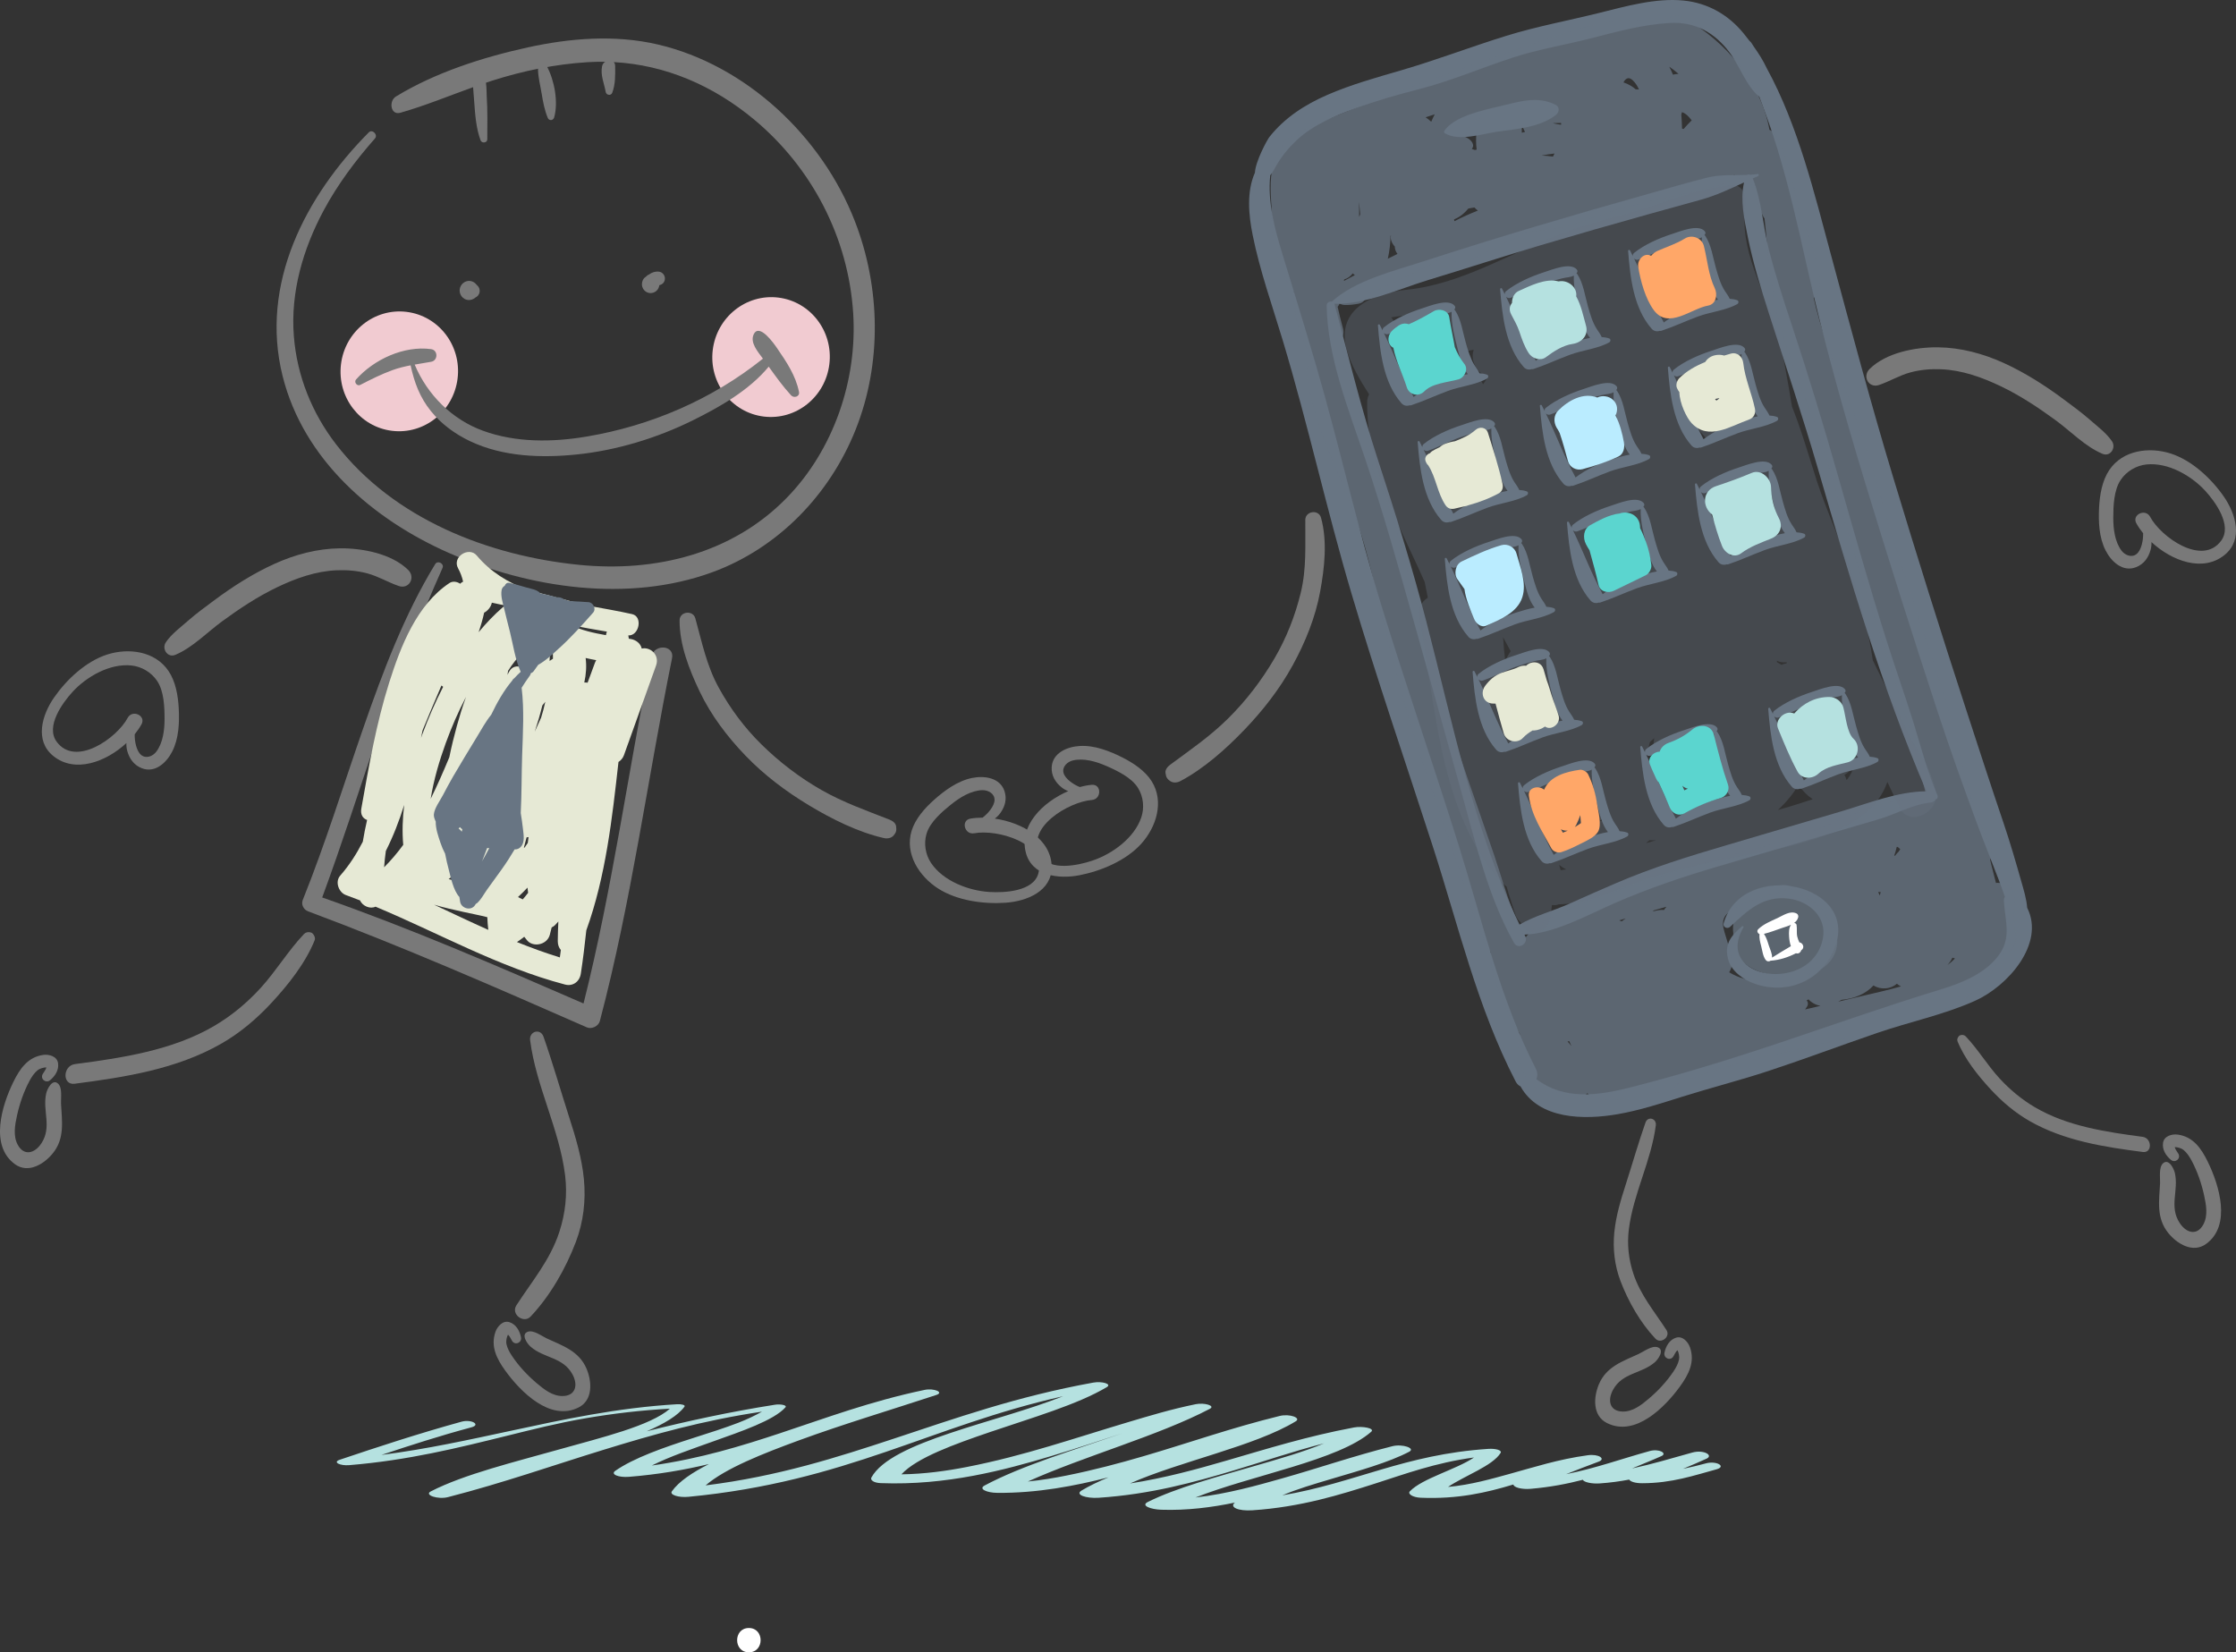 <?xml version="1.0" encoding="UTF-8"?>
<!DOCTYPE svg PUBLIC "-//W3C//DTD SVG 1.1//EN" "http://www.w3.org/Graphics/SVG/1.1/DTD/svg11.dtd">
<svg version="1.1" xmlns="http://www.w3.org/2000/svg" xmlns:xlink="http://www.w3.org/1999/xlink" x="0" y="0" width="409.575" height="302.651" viewBox="0, 0, 409.575, 302.651">
  <rect x="0" y="0" width="409.575" height="302.651" fill="#333333" stroke="none"/>
  <g id="Layer_1" transform="translate(-210.971, -355.771)">
    <g>
      <path d="M523.448,623.812 C522.106,624.176 520.71,624.518 519.25,624.814 C520.723,624.204 522.175,623.59 523.556,622.956 C524.885,622.345 523.046,621.25 520.954,621.832 C520.81,621.871 520.667,621.911 520.522,621.952 L520.522,621.952 C520.521,621.952 520.519,621.954 520.518,621.954 C516.994,622.939 513.647,623.944 509.908,624.746 C511.681,623.989 513.578,623.261 515.309,622.475 C516.413,621.973 514.897,621.081 513.172,621.552 C508.231,622.902 503.432,624.661 497.841,625.795 C499.775,625.01 501.811,624.252 503.819,623.491 C505.142,622.991 503.838,622.045 501.792,622.326 C496.373,623.07 491.967,624.515 487.45,625.753 C484.355,626.601 480.375,627.765 476.214,628.129 C479.32,626.037 484.373,624.271 485.833,621.914 C486.149,621.406 484.954,621.066 483.548,621.161 C468.235,622.188 459.304,627.365 445.856,629.672 C448.452,628.55 451.753,627.582 454.809,626.673 C459.952,625.142 465.318,623.658 469.096,621.685 C470.321,621.045 467.847,620.208 466.023,620.668 C458.908,622.464 452.598,624.653 445.776,626.578 C441.412,627.81 435.818,629.401 429.946,630.067 C440.352,625.955 456.201,623.253 462.141,618.025 C462.887,617.368 460.482,616.957 459.002,617.234 C450.388,618.851 443.106,621.134 435.635,623.304 C430.228,624.876 424.452,626.474 417.976,627.49 C427.119,623.428 440.859,620.663 448.322,616.105 C449.347,615.481 447.204,614.68 445.368,615.13 C436.463,617.318 428.754,620.067 420.429,622.5 C415.996,623.796 411.37,625.029 406.348,626.039 C404.113,626.489 401.728,626.891 399.247,627.137 C409.589,622.476 423.196,618.748 432.578,613.823 C433.661,613.254 431.563,612.655 430.009,612.972 C425.479,613.898 421.417,615.129 417.444,616.316 C412.617,617.757 407.955,619.261 403.109,620.694 C398.39,622.091 393.446,623.423 388.035,624.482 C384.419,625.191 380.262,625.772 376.088,625.821 C378.898,622.772 385.853,620.281 392.36,618.062 C399.904,615.489 408.368,613.043 413.719,609.84 C414.682,609.261 412.801,608.734 411.236,609.018 C397.175,611.56 385.952,615.573 374.577,619.326 C364.446,622.667 353.546,626.191 340.219,627.848 C343.838,624.724 350.761,622.002 357.344,619.59 C365.303,616.673 374.081,614.049 382.473,611.286 C383.969,610.793 382.033,609.999 380.322,610.358 C370.356,612.449 362.216,615.525 353.852,618.291 C346.894,620.592 339.335,622.938 330.367,624.209 C333.609,622.572 337.78,621.162 341.791,619.725 C346.704,617.97 352.711,615.942 354.84,613.556 C355.215,613.134 353.882,612.92 352.919,613.072 C344.553,614.391 336.832,616.075 329.435,617.937 C332.613,616.571 335.165,615.066 336.349,613.428 C336.571,613.121 335.803,612.935 334.996,612.981 C323.941,613.634 314.088,615.802 304.639,617.826 C296.974,619.466 289.269,621.183 280.837,622.269 C286.138,620.511 291.489,618.776 297.31,617.214 C299.129,616.725 297.308,615.682 295.504,616.181 C287.679,618.342 280.368,620.737 273.199,623.152 C271.844,623.607 273.286,624.276 274.921,624.142 C285.768,623.253 294.873,620.974 303.848,618.757 C308.51,617.606 313.15,616.421 318.289,615.541 C323.167,614.707 328.338,614.082 333.682,613.796 C330.124,616.948 320.992,619.12 313.66,621.188 C305.273,623.551 295.97,625.806 289.878,628.952 C288.611,629.606 291.171,630.474 293.032,629.996 C303.215,627.378 312.175,624.202 321.645,621.292 C330.489,618.573 339.68,615.947 350.554,614.341 C349.263,615.055 347.88,615.733 346.175,616.389 C343.643,617.363 340.825,618.247 338.05,619.137 C332.492,620.915 327.05,622.823 323.665,625.186 C322.765,625.813 324.241,626.433 326.184,626.278 C331.518,625.851 336.352,625.007 340.824,623.944 C337.762,625.489 335.303,627.15 334.039,628.935 C333.585,629.574 335.239,630.114 337.076,629.939 C366.131,627.162 381.383,616.969 405.703,611.516 C393.476,616.378 374.24,619.761 370.584,626.411 C370.359,626.821 370.916,627.381 372.316,627.434 C384.351,627.894 395.008,625.036 403.688,622.429 C408.125,621.096 412.34,619.68 416.612,618.287 C407.739,621.355 398.156,624.214 391.319,627.87 C390.145,628.495 391.743,629.197 393.625,629.215 C400.939,629.283 407.889,627.946 414.023,626.372 C412.205,627.124 410.538,627.917 409.098,628.781 C407.792,629.564 409.946,630.262 412.177,630.117 C421.781,629.48 429.734,627.27 436.991,625.099 C442.428,623.474 447.664,621.653 453.491,620.153 C449.822,621.702 445.153,623.022 440.827,624.278 C433.856,626.307 426.465,628.271 421.228,630.881 C419.849,631.565 421.799,632.244 423.674,632.307 C428.429,632.467 432.986,631.869 437.177,630.996 C437.17,631.001 437.161,631.007 437.153,631.014 C436.129,631.842 437.796,632.581 440.375,632.409 C449.25,631.817 456.457,629.56 462.917,627.492 C468.278,625.777 473.965,623.667 480.968,622.736 C477.753,624.929 471.482,626.555 469.217,628.938 C468.775,629.403 469.736,630.047 471.202,630.109 C478.018,630.391 483.256,629.172 488.189,627.681 C488.195,628.203 489.698,628.617 491.354,628.475 C494.944,628.168 498.042,627.563 500.907,626.821 C501.089,627.269 502.569,627.584 503.975,627.488 C505.882,627.357 507.679,627.111 509.395,626.786 C509.604,627.15 510.489,627.454 511.782,627.452 C517.277,627.438 521.3,626.011 525.365,624.91 C527.279,624.392 525.389,623.286 523.448,623.812" fill="#B5E1E0"/>
      <path d="M362.889,422.467 C362.161,428.486 356.788,432.786 350.889,432.072 C344.991,431.358 340.799,425.901 341.527,419.882 C342.255,413.864 347.628,409.565 353.526,410.277 C359.426,410.992 363.617,416.45 362.889,422.467" fill="#F1CBD1"/>
      <path d="M294.791,425.083 C294.063,431.1 288.691,435.4 282.791,434.685 C276.892,433.972 272.701,428.514 273.429,422.497 C274.158,416.478 279.529,412.179 285.428,412.893 C291.328,413.606 295.52,419.063 294.791,425.083" fill="#F1CBD1"/>
      <path d="M367.585,396.356 C361.541,380.722 347.564,367.668 331.428,363.91 C323.638,362.094 315.407,362.75 307.644,364.453 C299.416,366.258 290.743,369.035 283.491,373.452 C282.152,374.268 282.491,376.946 284.317,376.422 C288.845,375.13 293.198,373.332 297.629,371.741 C297.703,372.677 297.776,373.613 297.843,374.55 C298.008,376.847 298.191,379.318 299.002,381.486 C299.218,382.063 300.228,381.965 300.229,381.301 C300.232,378.657 300.299,376.045 300.126,373.399 C300.103,373.031 300.117,371.965 299.989,370.923 C300.392,370.789 300.793,370.652 301.197,370.522 C306.837,368.732 312.673,367.53 318.566,367.162 C319.661,367.094 320.747,367.07 321.824,367.087 C321.548,367.267 321.328,367.538 321.256,367.892 C320.922,369.545 321.635,371.016 321.919,372.61 C322.026,373.214 322.886,373.365 323.119,372.756 C323.713,371.192 323.671,369.496 323.65,367.852 C323.647,367.54 323.546,367.309 323.391,367.145 C332.882,367.661 341.639,371.455 349.1,377.662 C359.647,386.438 366.372,399.246 367.253,413.151 C368.031,425.435 363.649,438.166 355.082,446.958 C345.052,457.257 330.907,460.607 317.114,459.239 C300.494,457.59 283.13,450.862 272.551,437.181 C268.127,431.46 265.37,424.622 264.796,417.336 C264.161,409.287 266.489,401.357 270.25,394.331 C272.787,389.592 276.113,385.142 279.651,381.138 C280.254,380.454 279.174,379.365 278.53,380.013 C266.944,391.67 258.528,407.744 262.73,424.623 C266.572,440.055 279.399,450.989 293.238,457.068 C307.918,463.518 326.032,466.211 341.419,460.596 C353.452,456.204 362.965,446.411 367.728,434.396 C372.536,422.263 372.249,408.425 367.585,396.356" fill="#797979"/>
      <path d="M298.826,409.211 C298.889,408.692 298.667,408.264 298.302,407.967 C298.023,407.569 297.576,407.289 297.097,407.232 C296.164,407.119 295.291,407.818 295.176,408.769 C295.061,409.721 295.744,410.608 296.674,410.721 C297.154,410.779 297.655,410.613 298.02,410.294 C298.446,410.093 298.762,409.729 298.826,409.211" fill="#797979"/>
      <path d="M332.757,406.935 C332.84,406.251 332.35,405.615 331.679,405.532 C331.039,405.452 330.374,405.653 329.858,406.05 C329.735,406.098 329.615,406.161 329.499,406.255 C329.398,406.335 329.306,406.424 329.218,406.516 C329.202,406.526 329.185,406.535 329.169,406.546 C328.701,406.848 328.495,407.542 328.571,408.071 C328.675,408.789 329.252,409.359 329.956,409.445 C330.517,409.512 331.082,409.267 331.425,408.809 C331.598,408.573 331.704,408.31 331.741,408.018 C331.74,408.014 331.739,408.011 331.74,408.006 C332.26,407.901 332.685,407.524 332.757,406.935" fill="#797979"/>
      <path d="M357.324,427.555 C356.726,424.552 355.013,422.027 353.319,419.557 C352.738,418.709 350.049,414.857 349.028,417.017 C348.322,418.508 349.748,420.151 350.722,421.467 C341.375,428.952 330.176,433.751 318.47,435.728 C312.18,436.79 305.475,436.875 299.421,434.664 C293.811,432.616 289.27,428.133 286.931,422.552 C287.933,422.375 288.942,422.222 289.955,422.036 C291.23,421.803 291.225,419.895 289.929,419.72 C284.999,419.051 279.47,421.58 276.187,425.284 C275.754,425.771 276.389,426.569 276.951,426.278 C278.89,425.276 280.829,424.304 282.882,423.559 C283.971,423.164 285.072,422.902 286.182,422.688 C286.865,425.836 287.867,428.558 289.911,431.082 C291.837,433.463 294.311,435.264 297.042,436.567 C303.096,439.457 310.183,439.69 316.736,439.003 C323.948,438.247 331.283,436.019 337.812,432.796 C342.718,430.373 348.169,427.304 351.78,422.93 C353.08,424.742 354.371,426.545 355.884,428.191 C356.392,428.746 357.498,428.434 357.324,427.555" fill="#797979"/>
      <path d="M311.169,367.953 C310.712,367.09 309.497,367.69 309.519,368.537 C309.555,370.006 309.957,371.5 310.193,372.949 C310.438,374.449 310.722,375.954 311.302,377.359 C311.545,377.948 312.31,377.876 312.48,377.274 C313.278,374.443 312.518,370.502 311.169,367.953" fill="#797979"/>
      <path d="M320.847,542.798 C326.62,520.923 329.595,498.471 334.072,476.331 C334.565,473.894 330.774,473.652 330.285,476.066 C325.993,497.202 323.136,518.644 317.859,539.577 C302.061,532.713 286.25,525.852 269.989,520.157 C273.586,510.409 276.755,500.52 280.072,490.673 C283.614,480.157 287.508,469.935 292.029,459.801 C292.388,458.996 291.142,458.354 290.686,459.099 C285.053,468.318 281.114,478.773 277.574,488.954 C273.899,499.516 270.603,510.236 266.428,520.619 C266.094,521.448 266.589,522.389 267.378,522.685 C284.668,529.14 301.575,536.533 318.467,543.952 C319.334,544.335 320.597,543.748 320.847,542.798" fill="#797979"/>
      <path d="M268.607,527.999 C268.766,527.604 268.569,527.157 268.328,526.861 C268.224,526.737 268.12,526.634 267.955,526.59 C267.901,526.574 267.845,526.561 267.793,526.544 C267.408,526.442 266.946,526.549 266.662,526.848 C263.76,529.897 261.565,533.605 258.713,536.732 C256.211,539.473 253.372,541.834 250.183,543.702 C242.533,548.189 233.28,549.545 224.697,550.68 C222.45,550.975 222.36,554.576 224.646,554.278 C233.812,553.085 243.268,551.633 251.475,546.952 C254.923,544.987 257.996,542.38 260.697,539.465 C263.752,536.166 266.92,532.194 268.607,527.999" fill="#797979"/>
      <path d="M315.185,560.267 C313.622,555.409 312.213,550.471 310.528,545.66 C309.964,544.051 307.866,544.678 308.075,546.307 C309.161,554.768 313.412,562.523 314.474,570.984 C314.926,574.579 314.523,578.067 313.407,581.481 C311.743,586.569 308.392,590.483 305.554,594.873 C304.518,596.479 306.877,598.277 308.162,596.922 C311.735,593.153 314.599,588.128 316.454,583.251 C317.837,579.619 318.299,575.659 317.928,571.775 C317.55,567.831 316.393,564.025 315.185,560.267" fill="#797979"/>
      <path d="M374.644,508.82 C375.152,508.243 375.207,507.869 375.115,507.127 C375.033,506.486 374.407,506.101 373.867,505.887 C369.621,504.22 365.473,502.767 361.494,500.504 C357.438,498.2 353.738,495.361 350.432,492.108 C347.329,489.057 344.742,485.564 342.65,481.774 C340.394,477.69 339.565,473.443 338.335,469.023 C337.902,467.467 335.467,467.75 335.454,469.39 C335.421,473.862 337.243,478.484 339.145,482.462 C341.218,486.796 344.178,490.698 347.509,494.165 C350.917,497.716 354.916,500.727 359.144,503.274 C363.291,505.772 368.119,508.201 372.895,509.284 C373.49,509.419 374.222,509.304 374.644,508.82" fill="#797979"/>
      <path d="M318.411,606.475 C317.041,603.231 314.017,602.263 311.115,600.923 C310.193,600.496 308.662,599.304 307.613,599.718 C306.336,600.219 307.558,601.913 308.167,602.444 C310.651,604.607 314.106,604.315 315.839,607.522 C316.892,609.469 316.413,611.439 314.052,611.481 C312.193,611.514 310.623,610.265 309.255,609.107 C307.581,607.689 306.024,606.016 304.788,604.188 C304.317,603.49 303.9,602.747 303.727,601.915 C303.638,601.488 303.765,600.685 304.016,600.249 C304.036,600.261 304.055,600.273 304.076,600.288 C304.37,600.563 304.56,601.043 304.771,601.383 C305.32,602.271 306.611,601.706 306.403,600.702 C306.157,599.509 305.49,598.345 304.298,597.955 C303.119,597.568 302.102,598.684 301.742,599.683 C300.778,602.368 301.96,604.665 303.521,606.828 C306.342,610.737 311.774,616.178 316.94,613.58 C319.611,612.237 319.412,608.846 318.411,606.475" fill="#797979"/>
      <path d="M220.65,567.016 C222.869,564.279 222.318,561.135 222.15,557.922 C222.098,556.905 222.437,554.982 221.587,554.241 C220.552,553.338 219.63,555.218 219.444,556.008 C218.694,559.229 220.555,562.171 218.538,565.214 C217.313,567.061 215.359,567.553 214.228,565.471 C213.336,563.83 213.705,561.847 214.089,560.09 C214.561,557.936 215.31,555.767 216.344,553.812 C216.74,553.067 217.199,552.349 217.851,551.807 C218.185,551.529 218.95,551.266 219.45,551.286 C219.448,551.307 219.447,551.331 219.446,551.358 C219.338,551.748 219.004,552.141 218.804,552.487 C218.278,553.39 219.372,554.276 220.159,553.623 C221.094,552.848 221.809,551.711 221.599,550.465 C221.392,549.235 219.939,548.851 218.893,548.997 C216.085,549.391 214.613,551.517 213.434,553.918 C211.304,558.256 209.039,565.634 213.719,569.022 C216.14,570.776 219.03,569.014 220.65,567.016" fill="#797979"/>
      <path d="M392.24,519.156 C388.359,518.922 383.722,517.137 381.517,513.843 C380.48,512.291 380.151,510.277 380.69,508.477 C381.334,506.323 383.554,504.43 385.253,503.071 C386.805,501.828 388.86,500.558 390.911,500.504 C391.98,500.478 393.148,501.125 393.147,502.271 C393.148,503.386 391.959,504.783 390.949,505.542 C390.17,505.537 389.419,505.595 388.722,505.717 C386.928,506.028 387.644,508.737 389.434,508.4 C393.556,507.623 402.674,510.112 401.167,515.756 C400.284,519.069 394.927,519.32 392.24,519.156 M403.61,514.607 C403.595,509.49 398.24,506.437 393.189,505.713 C393.56,505.436 393.901,505.112 394.19,504.715 C395.074,503.5 395.439,502.123 394.969,500.689 C394.156,498.207 391.281,497.806 389.008,498.273 C386.375,498.815 384.013,500.543 382.059,502.286 C380.357,503.804 378.625,505.749 377.953,507.948 C376.664,512.175 379.349,516.29 382.791,518.507 C386.259,520.738 391.129,521.414 395.217,521.12 C399.04,520.845 403.626,519.019 403.61,514.607" fill="#797979"/>
      <path d="M224.23,482.533 C226.827,479.689 231.103,477.255 235.04,477.665 C236.894,477.859 238.667,478.896 239.736,480.467 C241.015,482.344 241.11,485.272 241.113,487.453 C241.116,489.448 240.829,491.849 239.595,493.463 C238.951,494.305 237.721,494.792 236.829,494.057 C235.959,493.344 235.607,491.528 235.646,490.264 C236.133,489.666 236.556,489.05 236.894,488.435 C237.766,486.85 235.209,485.664 234.358,487.263 C232.402,490.941 224.793,496.382 221.33,491.601 C219.299,488.795 222.435,484.502 224.23,482.533 M220.707,494.224 C224.707,497.491 230.412,495.316 234.121,491.882 C234.104,492.348 234.146,492.816 234.274,493.294 C234.672,494.757 235.519,495.92 236.929,496.478 C239.367,497.441 241.468,495.48 242.517,493.424 C243.73,491.047 243.852,488.116 243.71,485.492 C243.587,483.205 243.148,480.622 241.849,478.693 C239.357,474.988 234.481,474.422 230.613,475.657 C226.718,476.904 223.161,480.228 220.849,483.571 C218.687,486.697 217.258,491.407 220.707,494.224" fill="#797979"/>
      <path d="M284.028,463.113 C282.062,462.445 280.289,461.339 278.257,460.797 C276.422,460.304 274.51,460.149 272.621,460.228 C268.793,460.392 265.139,461.701 261.71,463.346 C258.164,465.046 254.871,467.229 251.693,469.55 C248.954,471.549 246.222,474.416 243.076,475.721 C241.662,476.309 240.546,474.611 241.356,473.412 C242.376,471.902 244.007,470.708 245.359,469.518 C246.908,468.155 248.601,466.925 250.253,465.696 C253.692,463.143 257.333,460.826 261.224,459.058 C264.992,457.344 269.106,456.25 273.248,456.207 C277.331,456.166 282.674,457.162 285.737,460.164 C287.142,461.541 285.906,463.75 284.028,463.113" fill="#797979"/>
      <path d="M538.485,534.678 C541.142,534.793 544.566,533.958 546.271,531.758 C548.639,528.698 547.283,525.064 544.926,522.456 C543.98,521.413 542.353,520.88 540.854,520.534 C540.455,518.238 537.529,516.815 535.451,518.825 C534.581,519.668 533.502,519.928 532.531,520.604 C532.495,520.624 532.464,520.655 532.43,520.684 C531.945,521.013 531.554,521.38 531.256,521.765 C530.78,521.758 530.285,521.925 529.868,522.298 C528.59,523.451 528.254,525.141 528.468,526.78 C528.146,528.582 528.697,530.464 530.2,531.904 C532.328,533.95 535.657,534.556 538.485,534.678 z" fill="#687583" opacity="0.75"/>
      <path d="M578.025,520.786 C578.27,524.706 579.554,527.711 576.798,531.118 C574.32,534.182 570.294,535.828 566.635,536.944 C555.179,540.442 543.953,544.497 532.569,548.223 C525.076,550.677 517.341,552.982 509.692,554.929 C503.536,556.497 497.472,557.281 492.396,553.432 C492.63,552.879 492.652,552.225 492.307,551.554 C485.697,538.701 482.536,524.574 478.249,510.873 C473.639,496.148 468.589,481.571 464.053,466.824 C459.565,452.239 456.324,437.339 452.038,422.698 C450.061,415.941 447.994,409.206 445.929,402.475 C444.481,397.754 443.133,392.822 443.642,387.883 C444.145,387.298 444.491,386.526 444.904,385.844 C445.928,384.149 447.166,382.671 448.62,381.332 C451.555,378.628 455.512,376.977 459.206,375.632 C462.996,374.25 466.933,373.118 470.836,372.12 C476.72,370.622 482.335,368.187 488.1,366.312 C492.723,364.806 497.538,364.027 502.245,362.826 C507.065,361.597 511.898,360.247 516.892,359.974 C521.476,359.725 525.084,361.773 527.785,365.379 C529.702,367.937 530.763,371.443 533.236,373.504 C534.428,376.667 535.574,379.844 536.561,383.093 C538.648,389.958 540.252,396.963 541.812,403.96 C544.88,417.697 548.637,431.138 552.737,444.597 C556.945,458.403 561.309,472.161 565.81,485.876 C568.107,492.874 570.576,499.801 573.135,506.708 C574.413,510.154 575.802,513.55 577.112,516.986 C577.499,518.001 577.838,519.023 578.212,520.022 C578.082,520.243 578.007,520.501 578.025,520.786 M577.979,506.556 C575.616,499.591 573.347,492.605 571.069,485.613 C566.458,471.503 562.022,457.338 557.727,443.13 C553.664,429.688 550.06,416.165 546.4,402.612 C543.335,391.27 540.357,378.803 534.603,368.283 C533.959,366.911 533.129,365.583 532.257,364.367 C532.089,364.11 531.931,363.846 531.759,363.593 C531.678,363.474 531.58,363.378 531.471,363.306 C531.095,362.812 530.723,362.342 530.364,361.903 C527.565,358.464 523.782,356.309 519.355,355.87 C514.266,355.363 508.84,356.909 503.954,358.123 C498.291,359.535 492.498,360.595 486.926,362.32 C480.47,364.317 474.19,366.734 467.699,368.628 C463.098,369.97 458.485,371.243 454.082,373.161 C450.003,374.937 446.284,377.332 443.499,380.849 C443.097,381.354 440.956,385.258 440.837,387.398 C439.292,390.899 439.673,395.088 440.425,398.824 C441.745,405.392 444.04,411.814 445.967,418.22 C450.578,433.553 453.987,449.19 458.544,464.539 C463.167,480.125 468.476,495.5 473.475,510.974 C478.138,525.412 481.574,540.298 488.593,553.857 C488.826,554.312 489.141,554.599 489.487,554.762 C492.866,560.842 501.127,560.933 507.326,559.848 C511.338,559.151 515.242,557.872 519.12,556.653 C524.376,555.003 529.708,553.652 534.945,551.924 C541.61,549.727 548.179,547.255 554.817,544.974 C560.755,542.937 567.035,541.647 572.764,539.077 C578.73,536.403 585.622,528.636 582.296,522.041 C582.163,520.377 581.662,518.773 581.174,517.061 C580.176,513.543 579.152,510.023 577.979,506.556" fill="#687583"/>
      <path d="M495.931,374.973 C492.522,373.252 489.178,374.42 485.626,375.248 C482.632,375.95 477.345,377.059 475.531,379.737 C475.423,379.898 475.518,380.121 475.669,380.208 C478.233,381.693 482.381,380.321 485.153,379.907 C488.793,379.369 493.025,379.133 495.982,376.817 C496.579,376.351 496.713,375.368 495.931,374.973" fill="#687583"/>
      <path d="M534.986,413.182 C538.035,422.7 541.203,432.137 543.999,441.734 C549.825,461.724 555.611,481.575 563.836,500.711 C558.51,500.742 553.082,502.961 548.048,504.443 C541.115,506.487 534.178,508.53 527.245,510.575 C520.328,512.61 513.588,514.69 506.965,517.544 C504.113,518.767 501.274,520.023 498.443,521.298 C495.503,522.621 492.107,523.497 489.305,525.126 C480.906,507.795 477.064,488.153 472.245,469.632 C469.647,459.649 466.591,449.818 463.379,440.02 C460.287,430.591 458.002,421.081 455.437,411.522 C455.427,411.474 455.402,411.445 455.384,411.409 C461.12,411.57 467.2,408.694 472.606,407.057 C479.494,404.967 486.34,402.727 493.241,400.674 C499.816,398.721 506.41,396.835 513.013,394.989 C516.22,394.092 519.438,393.23 522.641,392.324 C525.427,391.533 527.882,390.371 530.43,389.191 C529.702,392.462 530.466,395.96 531.126,399.207 C532.087,403.944 533.516,408.585 534.986,413.182 M532.932,387.642 C532.474,387.708 532.013,387.748 531.55,387.777 C531.365,387.691 531.155,387.696 530.981,387.807 C528.567,387.908 526.12,387.707 523.788,388.28 C520.198,389.168 516.639,390.234 513.076,391.235 C506.113,393.181 499.165,395.188 492.236,397.255 C485.335,399.313 478.459,401.45 471.612,403.673 C466.199,405.432 459.211,407.116 454.92,411.021 C454.488,410.929 453.969,411.201 453.979,411.741 C454.128,421.173 457.964,430.709 460.939,439.532 C464.366,449.68 467.225,459.948 470.126,470.255 C473.01,480.515 475.853,490.785 478.716,501.051 C481.278,510.231 483.591,520.13 488.311,528.494 C489.076,529.84 491.032,528.586 490.339,527.235 C490.294,527.147 490.252,527.055 490.209,526.964 C495.702,526.79 501.928,523.29 506.725,521.198 C512.948,518.483 519.222,516.369 525.739,514.456 C532.268,512.538 538.796,510.62 545.327,508.704 C548.565,507.751 551.804,506.8 555.043,505.849 C558.257,504.905 561.245,503.122 564.612,502.765 C565.028,502.722 565.314,502.522 565.48,502.264 C565.806,502.127 566.022,501.809 565.835,501.383 C563.954,497.062 562.827,492.453 561.422,487.962 C559.857,482.964 558.1,478.026 556.522,473.031 C553.396,463.155 550.571,453.189 547.734,443.228 C545.077,433.906 542.287,424.664 539.233,415.464 C537.694,410.841 536.198,406.216 534.982,401.493 C533.887,397.237 533.689,392.524 532.033,388.46 C532.348,388.315 532.667,388.174 532.992,388.031 C533.177,387.949 533.175,387.605 532.932,387.642" fill="#687583"/>
      <path d="M526.693,524.896 C526.491,525.607 527.393,525.995 527.872,525.543 C531.056,522.55 533.959,519.763 538.673,520.379 C542.372,520.859 545.644,523.753 544.864,527.695 C542.854,537.911 524.728,535.199 530.317,525.651 C530.422,525.471 530.18,525.32 530.038,525.447 C528.081,527.196 526.804,528.602 527.5,531.421 C528.048,533.668 530.391,535.29 532.447,535.989 C538.325,537.992 544.422,535.513 546.893,529.75 C552.122,517.558 530.084,512.968 526.693,524.896" fill="#687583"/>
      <path d="M538.683,527.3 C538.715,527.843 538.804,528.495 539.01,529.08 C537.845,529.753 536.706,530.465 535.569,531.169 C535.591,530.43 535.198,529.648 534.971,528.955 C534.716,528.156 534.529,527.478 534.083,526.825 C535.204,526.558 536.283,526.126 537.381,525.752 C537.89,525.581 538.495,525.41 539.033,525.16 C538.622,525.771 538.642,526.582 538.683,527.3 M540.05,523.086 C538.884,522.523 537.644,523.424 536.566,523.929 C535.314,524.514 534.071,524.992 533.056,525.948 C532.702,526.279 532.913,526.71 533.261,526.872 C533.203,527.636 533.351,528.234 533.558,529.013 C533.776,529.825 533.874,530.89 534.375,531.571 C534.62,531.911 535.026,531.936 535.294,531.742 C536.935,531.624 538.488,531.129 539.944,530.374 C540.363,530.542 540.784,530.259 540.898,529.837 C540.902,529.833 540.908,529.83 540.913,529.827 C541.626,529.386 541.214,528.444 540.557,528.375 C540.413,528.039 540.266,527.704 540.187,527.35 C540.019,526.629 540.176,525.907 540.055,525.188 C540.017,524.968 539.818,524.847 539.613,524.825 C539.97,524.564 540.247,524.233 540.356,523.779 C540.418,523.519 540.303,523.203 540.05,523.086" fill="#FFFFFF"/>
      <path d="M505.327,557.239 C508.182,557.377 510.959,556.787 513.678,555.985 C514.201,555.951 514.721,555.905 515.235,555.842 C515.25,555.844 515.268,555.846 515.286,555.847 C515.283,555.844 515.282,555.843 515.286,555.836 C515.582,555.801 515.88,555.758 516.175,555.708 C517.251,555.527 517.922,554.989 518.271,554.296 C518.302,554.282 518.332,554.268 518.364,554.257 C523.639,552.071 529.063,550.661 534.597,549.3 C542.253,547.41 550.005,545.859 557.622,543.845 C563.958,542.171 571.956,539.806 575.765,534.004 C576.425,532.994 576.905,531.928 577.236,530.824 C579.072,530.492 580.709,528.827 580.148,526.435 C579.786,524.909 579.815,523.388 579.943,521.85 C579.979,521.511 580.012,521.17 580.035,520.822 C580.203,518.434 578.406,517.356 576.577,517.493 C576.311,516.409 576.029,515.341 575.759,514.303 C575.677,513.954 575.597,513.601 575.509,513.253 C575.908,512.256 575.913,511.078 575.253,509.878 C571.166,502.43 570.199,493.156 567.694,485.09 C564.597,475.114 561.131,465.253 558.033,455.277 C555.081,445.755 552.663,436.261 548.874,427.013 C546.627,421.522 544.428,416.028 543.182,410.329 C543.94,409.709 544.435,408.813 544.35,407.741 C544.084,404.426 543.001,401.35 542.053,398.187 C541.789,397.297 541.305,396.68 540.721,396.281 C539.933,390.907 538.748,385.579 536.382,380.786 C536.078,380.167 535.615,379.773 535.088,379.549 C533.517,370.9 527.158,363.471 519.592,359.125 C518.033,358.225 516.369,358.812 515.325,359.946 C515.144,359.899 514.971,359.846 514.784,359.809 C507.962,358.382 500.146,360.878 493.781,363.113 C479.212,368.236 464.541,373.084 450.358,379.242 C449.746,379.508 449.153,380.008 448.766,380.608 C447.374,380.331 445.825,381.477 445.663,383.114 C445.637,383.385 445.62,383.668 445.598,383.946 C445.121,384.121 444.691,384.51 444.446,385.168 C443.528,387.623 443.659,390.806 443.882,393.659 C443.619,398.777 444.789,404.315 447.299,408.501 C447.479,408.805 447.721,409.041 447.998,409.22 C447.758,413.793 449.453,417.819 451.385,421.903 C450.652,422.361 450.153,423.131 450.276,424.112 C451.51,434.082 456.648,442.793 459.828,452.184 C461.693,457.685 462.845,463.517 464.196,469.158 C465.587,474.975 467.191,480.741 468.802,486.497 C471.649,496.694 475.471,506.463 478.725,516.509 C480.15,520.902 481.492,525.999 483.997,530.165 C483.831,534.243 485.894,538.538 487.629,542.033 C488.159,543.1 488.754,544.14 489.381,545.17 C489.246,545.516 489.167,545.897 489.145,546.301 C488.948,551.06 490.227,556.019 495.881,555.973 C496.327,555.971 496.77,555.928 497.212,555.874 C497.474,556.044 497.735,556.219 498.002,556.38 C499.517,557.281 500.863,556.925 501.729,556.01 C502.306,556.612 503.097,557.048 504.076,557.149 L505.327,557.239 z M517.408,369.441 C517.207,368.938 516.983,368.451 516.734,367.989 C517.311,368.388 517.881,368.827 518.438,369.295 C518.077,369.322 517.734,369.37 517.408,369.441 z M511.189,372.159 C510.978,372.133 510.776,372.124 510.586,372.127 C510.297,371.877 509.982,371.65 509.641,371.447 C509.217,371.197 508.782,371.008 508.342,370.867 C508.759,370.086 509.315,369.79 510.04,370.473 C510.52,370.919 510.893,371.497 511.189,372.159 z M519.366,379.398 C519.272,379.369 519.176,379.345 519.077,379.33 C519.052,378.49 519.013,377.628 518.94,376.748 C518.982,376.558 519.021,376.418 519.057,376.314 C519.795,376.53 520.376,377.207 520.843,377.815 C520.333,378.313 519.845,378.845 519.366,379.398 z M473.134,378.069 C472.809,377.762 472.465,377.491 472.102,377.256 C472.66,377.074 473.219,376.893 473.774,376.712 C473.544,377.156 473.331,377.606 473.134,378.069 z M481.109,383.244 C480.925,383.184 480.744,383.118 480.56,383.047 C480.599,382.994 480.642,382.939 480.677,382.882 C480.95,382.474 480.762,381.972 480.477,381.637 C480.151,381.254 479.735,380.999 479.281,380.814 C480.003,379.326 480.909,377.992 481.838,377.063 C481.979,376.926 482.099,376.829 482.21,376.768 C481.465,378.835 481.161,381.022 481.457,383.181 C481.342,383.203 481.224,383.222 481.109,383.244 z M496.923,378.621 C496.439,378.556 495.966,378.474 495.524,378.359 C495.491,378.352 495.459,378.334 495.426,378.323 C495.929,378.309 496.428,378.299 496.927,378.292 C496.917,378.405 496.914,378.513 496.923,378.621 z M489.728,380.084 C489.729,379.513 489.711,378.943 489.671,378.375 C489.684,378.377 489.699,378.375 489.713,378.375 C489.815,378.902 490.021,379.423 490.317,379.93 C490.121,379.979 489.923,380.028 489.728,380.084 z M495.428,384.457 C494.743,384.359 494.051,384.287 493.346,384.257 C494.127,384.1 494.921,383.983 495.723,383.889 C495.618,384.077 495.526,384.267 495.428,384.457 z M490.418,527.467 C489.361,525.886 488.627,524.003 487.987,522.363 C486.723,519.127 485.803,515.764 484.688,512.476 C481.399,502.787 477.857,493.265 475,483.42 C471.934,472.851 469.457,462.127 466.391,451.558 C465.377,448.064 463.822,444.739 462.2,441.438 C462.542,440.893 462.684,440.22 462.462,439.485 C460.895,434.21 459.636,428.828 457.488,423.746 C457.364,423.462 457.239,423.18 457.112,422.899 C457.26,422.587 457.335,422.217 457.277,421.786 C457.25,421.577 457.213,421.371 457.179,421.163 L457.181,421.163 C457.18,421.16 457.181,421.151 457.175,421.146 C457.01,420.091 456.792,419.048 456.53,418.009 C456.975,417.496 457.201,416.785 456.967,415.928 C456.605,414.618 456.292,413.297 455.99,411.975 C456.141,411.796 456.256,411.59 456.347,411.373 C456.629,411.532 456.958,411.632 457.318,411.642 C458.173,411.661 458.976,411.558 459.816,411.403 C460.741,411.233 461.127,410.616 461.138,409.935 C466.095,407.513 471.207,405.417 475.967,402.602 C476.723,403.706 478.467,404.258 479.807,403.631 C483.584,401.861 487.31,399.978 491.002,398.025 C496.387,398.352 501.487,395.993 506.513,394.389 C513.167,392.266 520.202,391.515 526.872,389.376 C527.686,389.117 528.291,388.519 528.621,387.803 C529.008,388.1 529.416,388.382 529.853,388.643 C530.458,389.002 531.066,389.15 531.65,389.145 C532.184,391.306 532.943,393.41 533.952,395.429 C534.021,395.568 534.104,395.68 534.185,395.797 C534.619,399.421 534.804,403.091 535.151,406.568 C535.198,407.038 535.324,407.459 535.502,407.83 C536.416,414.768 538.797,421.447 541.398,428.022 C545.217,437.679 547.702,447.512 550.683,457.44 C553.811,467.844 557.37,478.115 560.528,488.511 C561.912,493.08 562.844,497.889 564.098,502.57 C559.93,501.388 555.232,503.064 551.376,504.569 C546.476,506.48 541.958,508.754 536.84,510.063 C527.012,512.577 517.179,515.536 507.557,518.78 C503.454,520.165 499.371,521.667 495.539,523.699 C493.908,524.561 491.681,525.788 490.418,527.467 z M459.93,395.529 C459.942,394.591 459.932,393.647 459.893,392.704 C459.988,393.471 460.062,394.238 460.123,395.006 C460.053,395.181 459.991,395.354 459.93,395.529 z M477.378,396.289 C477.37,396.175 477.343,396.063 477.314,395.955 C478.288,395.569 479.166,394.903 479.917,393.976 C480.301,393.891 480.686,393.825 481.069,393.777 C481.243,393.996 481.45,394.188 481.683,394.339 C480.227,394.92 478.786,395.561 477.378,396.289 z M465.181,403.161 C465.495,401.767 465.651,400.352 465.685,398.934 C465.706,398.921 465.727,398.909 465.749,398.896 C465.646,399.439 465.77,400.027 466.212,400.634 C466.283,400.73 466.365,400.829 466.46,400.925 C466.463,401.409 466.646,401.902 466.952,402.276 C466.87,402.32 466.789,402.364 466.706,402.405 C466.2,402.661 465.69,402.909 465.181,403.161 z M457.149,407.229 C457.155,407.163 457.162,407.095 457.168,407.025 C457.176,407 457.189,406.975 457.196,406.949 C457.801,406.788 458.359,406.379 458.754,405.842 C458.876,405.954 459.011,406.059 459.142,406.166 C458.47,406.512 457.809,406.871 457.149,407.229 z M558.111,512.504 C558.054,512.502 557.991,512.494 557.934,512.489 C558.014,512.262 558.093,512.031 558.171,511.799 C558.441,510.966 558.255,510.661 558.766,511.051 C558.864,511.126 558.954,511.223 559.045,511.318 C558.938,511.464 558.84,511.623 558.744,511.78 C558.639,511.868 558.542,511.961 558.458,512.057 C558.333,512.202 558.22,512.35 558.111,512.504 z M533.52,535.418 C531.417,535.436 529.49,534.942 527.706,533.863 C528.126,533.215 528.337,532.393 528.181,531.45 C527.95,530.045 527.526,528.701 527.107,527.352 C527.102,527.335 527.1,527.316 527.091,527.299 C527.007,527.02 526.917,526.739 526.836,526.457 C526.168,524.21 526.806,523.223 528.723,522.131 C531.682,520.448 535.225,519.828 538.396,518.639 C538.534,518.591 538.656,518.534 538.778,518.472 C539.007,518.687 539.284,518.878 539.617,519.029 C541.412,519.855 543.064,520.887 544.566,522.083 C545.398,523.408 546.242,524.736 547.003,526.104 C546.841,526.629 546.651,527.144 546.4,527.639 C545.192,530.019 543.537,531.975 542.385,534.332 C541.533,533.665 540.335,533.385 539.109,533.933 C538.495,534.206 537.875,534.481 537.261,534.755 C535.223,535.34 536.457,535.055 533.52,535.418 z M555.301,519.797 C555.201,519.583 555.1,519.369 554.993,519.159 C555.152,519.16 555.305,519.157 555.462,519.16 C555.403,519.371 555.354,519.586 555.301,519.797 z M513.985,522.659 C513.871,522.64 513.761,522.607 513.645,522.597 C514.502,522.35 515.361,522.1 516.221,521.853 C516.061,522.041 515.909,522.24 515.773,522.45 C515.181,522.4 514.577,522.489 513.985,522.659 z M508.024,524.539 C507.89,524.482 507.758,524.423 507.618,524.369 C507.604,524.362 507.586,524.361 507.569,524.356 C507.971,524.234 508.372,524.108 508.775,523.993 C508.515,524.161 508.267,524.349 508.024,524.539 z M567.687,532.551 C568.053,532.147 568.361,531.686 568.609,531.18 C568.759,531.247 568.913,531.3 569.07,531.341 C568.65,531.781 568.179,532.172 567.687,532.551 z M547.683,539.248 C547.892,539.135 548.096,539.023 548.298,538.908 C550.73,538.685 552.789,537.776 554.142,536.269 C555.502,537.137 557.312,536.938 558.437,535.957 C558.662,536.163 558.913,536.328 559.181,536.449 C556.613,537.189 554.023,537.731 551.796,538.272 C550.426,538.601 549.055,538.924 547.683,539.248 z M541.614,540.673 C541.729,540.512 541.843,540.349 541.947,540.184 C542.237,539.745 542.156,539.321 541.901,539.002 C541.99,538.955 542.079,538.91 542.167,538.863 C542.194,538.848 542.212,538.83 542.236,538.815 C542.782,539.43 543.578,539.853 544.434,540.01 C543.495,540.233 542.555,540.456 541.614,540.673 z M498.829,547.378 C498.586,547.094 498.342,546.813 498.095,546.527 C498.206,546.517 498.315,546.503 498.423,546.486 C498.542,546.79 498.682,547.089 498.829,547.378 z" fill="#687583" opacity="0.78"/>
      <path d="M492.174,526.589 C493.443,526.487 494.342,525.787 494.743,524.586 C494.993,523.588 495.16,522.565 495.242,521.537 C495.664,521.619 496.095,521.574 496.482,521.419 C498.249,521.385 500.073,521.092 501.92,520.574 C504.997,519.713 507.944,518.393 510.965,517.345 C515.906,515.629 520.962,514.442 526.074,513.37 C534.53,511.599 545.021,510.401 552.155,505.115 C554.391,503.46 555.843,501.352 556.691,499.007 C557.419,500.532 558.136,502.054 558.845,503.581 C560.685,507.544 566.453,504.432 565.538,500.586 C564.76,497.308 563.219,494.437 561.362,491.736 C558.942,486.725 556.47,481.732 554.024,476.728 C553.268,471.555 551.979,466.47 550.375,461.479 C548.443,455.475 545.688,449.784 543.745,443.789 C542.279,439.26 540.994,434.673 539.22,430.249 C538.435,425.697 537.747,421.13 536.493,416.673 C534.227,408.607 529.408,401.802 530.726,393.015 C530.96,391.441 529.927,389.418 528.035,389.637 C522.768,390.249 517.904,392.048 512.896,393.697 C507.609,395.436 502.203,396.554 496.981,398.552 C487.724,402.09 478.614,407.847 468.638,408.838 C462.625,409.438 455.665,412.272 457.61,419.652 C458.387,422.594 460.089,425.408 461.751,428.002 C461.546,428.383 461.417,428.812 461.406,429.282 C461.222,439.965 466.066,449.754 470.498,459.204 C470.984,460.244 471.458,461.298 471.93,462.356 C472.115,463.324 472.311,464.288 472.507,465.255 C471.394,465.935 470.61,467.267 470.906,468.799 C473.932,484.412 474.481,502.995 484.797,515.982 C485.474,516.835 486.198,517.562 486.954,518.202 C487.394,519.876 488.006,521.542 488.537,523.236 C488.734,523.866 489.067,524.331 489.476,524.654 C489.607,524.894 489.738,525.129 489.875,525.351 C490.507,526.315 491.095,526.473 492.174,526.589 z M466.643,415.144 C466.385,414.729 466.118,414.319 465.83,413.912 C466.325,413.817 466.801,413.747 467.222,413.695 C468.26,413.562 469.295,413.468 470.321,413.368 C470.316,413.379 470.311,413.389 470.304,413.399 C468.907,413.708 467.633,414.239 466.643,415.144 z M482.638,426.159 C482.127,425.23 481.584,424.325 481.002,423.445 C480.825,422.757 480.642,422.071 480.45,421.387 C480.297,420.841 480.025,420.41 479.691,420.062 C480.095,420 480.503,419.926 480.914,419.826 C480.881,419.954 480.839,420.079 480.808,420.207 C480.372,422.059 481.695,424.31 483.521,424.823 C483.218,425.255 482.925,425.702 482.638,426.159 z M521.81,429.546 C521.269,429.365 520.708,429.246 520.12,429.204 C520.117,429.201 520.111,429.203 520.107,429.202 C520.073,429.105 520.042,429.003 520.007,428.906 C519.819,427.268 519.694,425.63 519.661,423.995 C519.993,425.075 520.34,426.147 520.712,427.21 C520.876,427.669 521.126,428.059 521.437,428.376 C521.564,428.764 521.688,429.154 521.81,429.546 z M522.529,436.676 C522.281,435.892 522.032,435.106 521.78,434.319 C522.351,434.735 522.922,435.34 523.486,436.088 C523.243,436.188 523.005,436.305 522.781,436.473 C522.694,436.539 522.616,436.61 522.529,436.676 z M486.678,476.715 C486.527,475.382 486.375,473.958 486.298,472.508 C486.741,473.342 487.2,474.189 487.677,475.037 C487.337,475.593 487.006,476.153 486.678,476.715 z M537.27,477.543 C537.016,477.375 536.761,477.219 536.497,477.08 C536.477,476.986 536.457,476.892 536.439,476.799 C537,477.076 537.634,477.153 538.262,477.072 C538.245,477.137 538.226,477.205 538.209,477.268 C537.882,477.333 537.569,477.425 537.27,477.543 z M511.785,496.641 C511.852,496.13 511.936,495.613 512.044,495.097 C512.551,493.91 512.941,492.752 513.203,491.669 C513.461,491.447 513.719,491.224 513.975,490.993 C513.807,492.132 513.74,493.3 513.78,494.466 C513.15,495.288 512.479,496.043 511.785,496.641 z M549.213,498.643 C549.123,498.316 548.99,498.002 548.816,497.709 C549.48,497.299 550.072,496.774 550.563,496.156 C550.309,496.982 549.929,497.756 549.372,498.46 C549.322,498.524 549.265,498.58 549.213,498.643 z M536.65,504.119 C538.113,502.787 539.393,501.229 540.412,499.543 C541.108,500.564 541.964,501.457 543.005,502.165 C542.182,502.439 541.374,502.688 540.615,502.94 C539.306,503.379 537.981,503.763 536.65,504.119 z M503.852,506.25 C504.451,505.768 505.038,505.241 505.604,504.681 C505.709,504.916 505.823,505.145 505.942,505.375 C505.283,505.774 504.606,506.084 503.92,506.242 C503.894,506.247 503.875,506.246 503.852,506.25 z M512.473,510.216 C512.685,510.034 512.894,509.855 513.101,509.677 C513.492,509.694 513.889,509.691 514.284,509.673 C513.68,509.851 513.074,510.029 512.473,510.216 z M496.842,515.161 C496.755,514.841 496.668,514.523 496.576,514.2 C496.963,514.515 497.379,514.791 497.824,515.023 C497.497,515.079 497.169,515.123 496.842,515.161 z" fill="#687583" opacity="0.34"/>
      <path d="M476.496,425.187 C474.126,425.939 471.848,427.016 469.899,428.488 C469.878,428.447 469.867,428.404 469.846,428.361 C467.785,424.593 466.332,420.605 464.459,416.759 C464.658,416.96 464.954,417.07 465.27,416.958 C467.291,416.243 469.182,415.19 471.217,414.475 C472.367,414.07 473.524,413.697 474.702,413.394 C475.505,413.19 476.255,413.228 476.867,412.875 C476.773,415.142 477.445,417.625 477.996,419.788 C478.336,421.111 478.811,423.049 479.836,424.303 C478.659,424.513 477.483,424.871 476.496,425.187 M483.36,424.402 C482.933,424.249 482.463,424.169 481.97,424.141 C481.755,423.624 481.428,423.224 481.078,422.683 C480.272,421.426 479.864,419.927 479.454,418.514 C478.898,416.586 478.63,414.295 477.495,412.601 C477.455,412.543 477.399,412.507 477.339,412.486 C477.354,412.468 477.371,412.455 477.389,412.435 C477.588,412.194 477.586,411.96 477.388,411.74 C476.183,410.408 472.85,411.812 471.35,412.292 C469.055,413.023 466.319,414.234 464.469,415.729 C464.265,415.895 464.209,416.106 464.235,416.312 C464.06,415.96 463.885,415.606 463.697,415.254 C463.626,415.113 463.353,415.195 463.369,415.351 C463.751,420.172 464.33,425.799 467.681,429.63 C468.099,430.107 468.693,430.18 469.176,430.006 C469.262,430.031 469.357,430.037 469.459,430.003 C471.743,429.246 473.896,428.225 476.15,427.392 C478.475,426.526 481.273,426.286 483.359,425.111 C483.634,424.959 483.672,424.516 483.36,424.402" fill="#687583"/>
      <path d="M498.882,418.551 C496.511,419.307 494.231,420.382 492.283,421.853 C492.265,421.81 492.25,421.771 492.228,421.729 C490.167,417.961 488.717,413.972 486.842,410.125 C487.043,410.325 487.34,410.435 487.654,410.323 C489.675,409.609 491.564,408.556 493.602,407.841 C494.753,407.432 495.905,407.064 497.087,406.763 C497.891,406.556 498.635,406.594 499.252,406.241 C499.158,408.509 499.83,410.993 500.381,413.153 C500.719,414.475 501.198,416.416 502.22,417.667 C501.045,417.877 499.869,418.24 498.882,418.551 M505.745,417.769 C505.314,417.616 504.848,417.537 504.356,417.51 C504.139,416.993 503.811,416.59 503.464,416.048 C502.655,414.793 502.248,413.295 501.839,411.879 C501.281,409.95 501.015,407.663 499.88,405.969 C499.836,405.91 499.784,405.872 499.721,405.852 C499.739,405.834 499.757,405.821 499.774,405.802 C499.973,405.56 499.971,405.326 499.771,405.106 C498.569,403.773 495.235,405.178 493.732,405.656 C491.44,406.392 488.699,407.602 486.857,409.094 C486.652,409.261 486.592,409.475 486.618,409.68 C486.441,409.326 486.271,408.971 486.085,408.622 C486.009,408.478 485.741,408.561 485.753,408.717 C486.134,413.537 486.715,419.165 490.066,422.998 C490.483,423.472 491.078,423.549 491.558,423.374 C491.646,423.398 491.742,423.402 491.843,423.369 C494.128,422.611 496.279,421.591 498.532,420.756 C500.859,419.893 503.657,419.654 505.744,418.478 C506.017,418.322 506.055,417.882 505.745,417.769" fill="#687583"/>
      <path d="M522.325,411.546 C519.957,412.301 517.674,413.376 515.726,414.848 C515.707,414.807 515.695,414.765 515.674,414.725 C513.61,410.955 512.159,406.964 510.287,403.119 C510.486,403.317 510.781,403.429 511.099,403.316 C513.119,402.606 515.01,401.548 517.046,400.834 C518.195,400.43 519.349,400.056 520.533,399.755 C521.334,399.549 522.081,399.588 522.697,399.233 C522.603,401.502 523.276,403.986 523.826,406.148 C524.163,407.47 524.641,409.409 525.664,410.662 C524.488,410.87 523.311,411.231 522.325,411.546 M529.187,410.764 C528.759,410.608 528.293,410.53 527.8,410.502 C527.584,409.985 527.256,409.584 526.907,409.044 C526.099,407.788 525.691,406.289 525.285,404.872 C524.728,402.945 524.458,400.655 523.324,398.962 C523.283,398.902 523.227,398.867 523.165,398.848 C523.181,398.827 523.203,398.815 523.218,398.795 C523.415,398.553 523.416,398.32 523.216,398.101 C522.014,396.768 518.678,398.171 517.178,398.651 C514.884,399.381 512.145,400.595 510.298,402.089 C510.096,402.256 510.037,402.469 510.061,402.671 C509.887,402.318 509.714,401.964 509.531,401.613 C509.454,401.472 509.184,401.553 509.197,401.712 C509.578,406.53 510.158,412.161 513.509,415.988 C513.928,416.465 514.521,416.539 515.003,416.366 C515.091,416.391 515.186,416.397 515.288,416.361 C517.57,415.606 519.723,414.586 521.976,413.75 C524.303,412.887 527.1,412.648 529.19,411.469 C529.462,411.319 529.502,410.875 529.187,410.764" fill="#687583"/>
      <path d="M483.779,446.564 C481.407,447.316 479.129,448.391 477.178,449.861 C477.162,449.823 477.149,449.782 477.124,449.739 C475.064,445.971 473.613,441.981 471.741,438.136 C471.938,438.336 472.235,438.445 472.554,438.335 C474.573,437.619 476.461,436.565 478.498,435.85 C479.649,435.444 480.806,435.074 481.986,434.771 C482.789,434.564 483.534,434.604 484.149,434.251 C484.056,436.517 484.727,439.002 485.278,441.164 C485.616,442.484 486.093,444.429 487.116,445.678 C485.942,445.889 484.764,446.248 483.779,446.564 M490.642,445.779 C490.213,445.624 489.743,445.546 489.253,445.519 C489.036,445.003 488.71,444.6 488.36,444.06 C487.553,442.801 487.146,441.304 486.738,439.89 C486.18,437.96 485.911,435.674 484.775,433.977 C484.736,433.918 484.68,433.883 484.619,433.863 C484.64,433.844 484.654,433.832 484.671,433.809 C484.867,433.57 484.868,433.337 484.667,433.116 C483.467,431.784 480.133,433.186 478.631,433.666 C476.337,434.399 473.597,435.611 471.753,437.106 C471.546,437.271 471.491,437.483 471.517,437.689 C471.341,437.336 471.167,436.982 470.983,436.63 C470.908,436.489 470.636,436.57 470.649,436.726 C471.031,441.546 471.612,447.176 474.965,451.006 C475.38,451.483 475.975,451.556 476.456,451.383 C476.542,451.407 476.64,451.411 476.74,451.378 C479.023,450.621 481.176,449.601 483.43,448.766 C485.758,447.902 488.555,447.664 490.642,446.487 C490.915,446.334 490.953,445.893 490.642,445.779" fill="#687583"/>
      <path d="M506.161,439.93 C503.794,440.684 501.513,441.758 499.562,443.229 C499.544,443.189 499.532,443.147 499.509,443.106 C497.448,439.335 495.999,435.348 494.126,431.503 C494.325,431.702 494.619,431.813 494.936,431.699 C496.957,430.986 498.845,429.933 500.884,429.218 C502.03,428.809 503.188,428.439 504.368,428.139 C505.17,427.932 505.919,427.969 506.534,427.616 C506.443,429.884 507.112,432.367 507.663,434.53 C508,435.853 508.479,437.792 509.501,439.043 C508.325,439.252 507.15,439.613 506.161,439.93 M513.027,439.146 C512.597,438.992 512.129,438.912 511.638,438.885 C511.419,438.367 511.093,437.967 510.745,437.426 C509.935,436.167 509.529,434.671 509.12,433.256 C508.564,431.329 508.296,429.039 507.16,427.345 C507.118,427.286 507.065,427.246 507.002,427.231 C507.022,427.21 507.037,427.196 507.057,427.176 C507.254,426.935 507.254,426.701 507.053,426.481 C505.849,425.151 502.514,426.552 501.014,427.033 C498.724,427.766 495.981,428.976 494.136,430.474 C493.934,430.637 493.874,430.852 493.9,431.054 C493.723,430.702 493.553,430.347 493.367,429.996 C493.292,429.854 493.019,429.936 493.034,430.093 C493.415,434.914 493.996,440.541 497.347,444.371 C497.763,444.847 498.358,444.921 498.842,444.749 C498.926,444.775 499.026,444.779 499.124,444.744 C501.41,443.988 503.561,442.967 505.815,442.132 C508.14,441.268 510.939,441.029 513.027,439.853 C513.3,439.699 513.337,439.26 513.027,439.146" fill="#687583"/>
      <path d="M529.606,432.922 C527.238,433.677 524.957,434.752 523.006,436.222 C522.99,436.182 522.977,436.14 522.952,436.097 C520.891,432.331 519.441,428.34 517.569,424.498 C517.767,424.694 518.064,424.805 518.383,424.693 C520.403,423.979 522.289,422.923 524.326,422.209 C525.478,421.806 526.631,421.435 527.813,421.131 C528.616,420.926 529.363,420.962 529.98,420.611 C529.885,422.878 530.556,425.36 531.106,427.522 C531.444,428.845 531.921,430.785 532.946,432.037 C531.771,432.247 530.594,432.607 529.606,432.922 M536.471,432.139 C536.043,431.984 535.572,431.904 535.08,431.879 C534.863,431.36 534.54,430.959 534.189,430.418 C533.38,429.163 532.976,427.664 532.566,426.249 C532.009,424.322 531.739,422.033 530.603,420.339 C530.564,420.279 530.509,420.241 530.449,420.224 C530.465,420.203 530.483,420.19 530.499,420.169 C530.694,419.93 530.696,419.696 530.496,419.477 C529.295,418.144 525.962,419.547 524.459,420.027 C522.167,420.758 519.425,421.97 517.582,423.468 C517.377,423.631 517.318,423.845 517.342,424.047 C517.168,423.695 516.995,423.342 516.811,422.989 C516.737,422.847 516.466,422.93 516.477,423.087 C516.859,427.907 517.439,433.534 520.793,437.366 C521.209,437.841 521.802,437.916 522.284,437.743 C522.372,437.767 522.468,437.771 522.567,437.739 C524.85,436.982 527.005,435.962 529.259,435.127 C531.586,434.26 534.382,434.023 536.473,432.847 C536.742,432.695 536.782,432.252 536.471,432.139" fill="#687583"/>
      <path d="M488.747,467.956 C486.379,468.712 484.098,469.785 482.145,471.256 C482.128,471.217 482.118,471.174 482.093,471.133 C480.034,467.363 478.58,463.374 476.708,459.531 C476.909,459.728 477.203,459.84 477.522,459.727 C479.541,459.015 481.43,457.961 483.467,457.244 C484.615,456.838 485.773,456.468 486.953,456.166 C487.754,455.959 488.501,455.996 489.118,455.645 C489.023,457.913 489.695,460.396 490.246,462.557 C490.583,463.881 491.064,465.821 492.085,467.07 C490.911,467.281 489.734,467.643 488.747,467.956 M495.609,467.175 C495.183,467.018 494.712,466.938 494.219,466.911 C494.005,466.396 493.677,465.992 493.328,465.453 C492.519,464.197 492.112,462.698 491.705,461.282 C491.148,459.355 490.878,457.068 489.742,455.375 C489.706,455.312 489.648,455.276 489.587,455.256 C489.604,455.238 489.621,455.225 489.639,455.205 C489.834,454.964 489.835,454.73 489.636,454.508 C488.437,453.177 485.1,454.579 483.599,455.061 C481.303,455.793 478.566,457.005 476.72,458.499 C476.514,458.664 476.458,458.878 476.481,459.082 C476.309,458.73 476.137,458.375 475.95,458.023 C475.877,457.883 475.605,457.965 475.618,458.121 C475.999,462.941 476.58,468.569 479.933,472.4 C480.348,472.877 480.941,472.95 481.425,472.775 C481.512,472.804 481.607,472.806 481.71,472.771 C483.993,472.014 486.144,470.996 488.399,470.16 C490.723,469.296 493.522,469.058 495.609,467.88 C495.884,467.726 495.923,467.285 495.609,467.175" fill="#687583"/>
      <path d="M511.13,461.322 C508.762,462.075 506.483,463.152 504.531,464.623 C504.513,464.582 504.501,464.539 504.477,464.5 C502.417,460.732 500.968,456.742 499.093,452.898 C499.292,453.096 499.588,453.206 499.904,453.094 C501.926,452.381 503.814,451.327 505.851,450.608 C507,450.205 508.156,449.834 509.337,449.531 C510.139,449.326 510.887,449.362 511.503,449.009 C511.41,451.278 512.079,453.762 512.63,455.925 C512.97,457.248 513.446,459.186 514.47,460.439 C513.292,460.645 512.117,461.007 511.13,461.322 M517.994,460.54 C517.565,460.384 517.096,460.306 516.606,460.279 C516.388,459.762 516.06,459.361 515.713,458.819 C514.904,457.563 514.498,456.066 514.089,454.649 C513.533,452.721 513.265,450.432 512.128,448.74 C512.087,448.68 512.031,448.643 511.973,448.622 C511.989,448.603 512.006,448.59 512.022,448.57 C512.219,448.33 512.219,448.097 512.02,447.875 C510.816,446.544 507.485,447.948 505.982,448.427 C503.688,449.159 500.949,450.371 499.105,451.864 C498.901,452.031 498.841,452.245 498.868,452.45 C498.692,452.094 498.519,451.739 498.335,451.389 C498.26,451.248 497.988,451.33 498.001,451.488 C498.384,456.306 498.965,461.937 502.314,465.767 C502.73,466.243 503.326,466.316 503.806,466.145 C503.895,466.167 503.992,466.171 504.093,466.139 C506.379,465.382 508.529,464.361 510.781,463.528 C513.11,462.664 515.906,462.424 517.994,461.249 C518.269,461.096 518.306,460.653 517.994,460.54" fill="#687583"/>
      <path d="M534.574,454.315 C532.208,455.069 529.925,456.146 527.975,457.617 C527.956,457.575 527.945,457.536 527.92,457.493 C525.86,453.726 524.411,449.735 522.537,445.892 C522.736,446.089 523.033,446.2 523.349,446.089 C525.369,445.375 527.258,444.32 529.295,443.604 C530.443,443.199 531.601,442.827 532.784,442.524 C533.584,442.32 534.332,442.356 534.947,442.005 C534.854,444.271 535.525,446.754 536.077,448.917 C536.411,450.24 536.891,452.181 537.915,453.433 C536.739,453.642 535.56,454.001 534.574,454.315 M541.435,453.534 C541.01,453.379 540.541,453.3 540.049,453.272 C539.833,452.754 539.505,452.353 539.156,451.812 C538.347,450.556 537.941,449.056 537.535,447.645 C536.976,445.716 536.708,443.428 535.572,441.734 C535.533,441.672 535.475,441.636 535.416,441.616 C535.433,441.596 535.452,441.585 535.467,441.564 C535.664,441.325 535.665,441.088 535.464,440.869 C534.261,439.538 530.927,440.941 529.426,441.419 C527.133,442.155 524.395,443.366 522.548,444.86 C522.346,445.024 522.285,445.238 522.313,445.441 C522.134,445.088 521.963,444.734 521.777,444.383 C521.704,444.242 521.433,444.323 521.445,444.482 C521.83,449.301 522.409,454.929 525.759,458.759 C526.176,459.234 526.769,459.31 527.251,459.137 C527.341,459.159 527.435,459.166 527.538,459.133 C529.82,458.376 531.974,457.354 534.228,456.521 C536.553,455.656 539.35,455.418 541.44,454.241 C541.712,454.088 541.751,453.648 541.435,453.534" fill="#687583"/>
      <path d="M502.161,509.06 C499.792,509.813 497.51,510.886 495.56,512.357 C495.542,512.319 495.533,512.278 495.508,512.234 C493.447,508.466 491.997,504.478 490.124,500.632 C490.321,500.83 490.621,500.942 490.936,500.831 C492.958,500.116 494.845,499.061 496.881,498.344 C498.033,497.944 499.187,497.568 500.369,497.268 C501.17,497.063 501.919,497.098 502.532,496.745 C502.441,499.013 503.109,501.499 503.662,503.658 C504.001,504.983 504.476,506.923 505.501,508.175 C504.325,508.383 503.148,508.745 502.161,509.06 M509.024,508.274 C508.597,508.12 508.123,508.043 507.636,508.015 C507.418,507.497 507.092,507.098 506.742,506.555 C505.934,505.298 505.528,503.8 505.118,502.387 C504.561,500.458 504.294,498.17 503.159,496.472 C503.118,496.415 503.062,496.381 503.003,496.358 C503.017,496.34 503.038,496.326 503.053,496.305 C503.249,496.066 503.252,495.833 503.051,495.611 C501.85,494.28 498.512,495.684 497.011,496.166 C494.723,496.894 491.981,498.107 490.138,499.599 C489.932,499.768 489.875,499.978 489.9,500.186 C489.723,499.833 489.55,499.476 489.366,499.126 C489.291,498.986 489.018,499.066 489.029,499.224 C489.414,504.042 489.993,509.673 493.346,513.499 C493.762,513.978 494.357,514.055 494.837,513.88 C494.926,513.904 495.021,513.908 495.122,513.873 C497.404,513.118 499.56,512.099 501.811,511.261 C504.138,510.4 506.938,510.16 509.026,508.983 C509.297,508.829 509.335,508.391 509.024,508.274" fill="#687583"/>
      <path d="M524.547,502.426 C522.177,503.18 519.894,504.255 517.945,505.726 C517.926,505.685 517.916,505.643 517.893,505.602 C515.832,501.833 514.381,497.844 512.508,493.999 C512.706,494.196 513.005,494.308 513.317,494.197 C515.338,493.485 517.227,492.428 519.266,491.712 C520.416,491.308 521.57,490.936 522.752,490.634 C523.553,490.428 524.302,490.465 524.918,490.115 C524.825,492.379 525.497,494.863 526.045,497.027 C526.384,498.348 526.861,500.288 527.885,501.54 C526.707,501.749 525.533,502.111 524.547,502.426 M531.408,501.641 C530.98,501.487 530.512,501.408 530.022,501.38 C529.803,500.864 529.478,500.462 529.126,499.922 C528.317,498.667 527.912,497.168 527.504,495.754 C526.949,493.825 526.68,491.535 525.543,489.843 C525.503,489.781 525.446,489.743 525.387,489.724 C525.403,489.705 525.423,489.693 525.437,489.674 C525.634,489.434 525.636,489.2 525.437,488.978 C524.235,487.645 520.898,489.049 519.397,489.529 C517.105,490.263 514.366,491.473 512.519,492.968 C512.314,493.134 512.257,493.348 512.284,493.554 C512.108,493.199 511.931,492.842 511.748,492.491 C511.673,492.352 511.402,492.434 511.416,492.59 C511.799,497.409 512.379,503.039 515.732,506.869 C516.147,507.343 516.741,507.419 517.224,507.245 C517.31,507.27 517.409,507.275 517.509,507.24 C519.792,506.483 521.941,505.465 524.196,504.629 C526.522,503.764 529.321,503.524 531.41,502.352 C531.681,502.198 531.718,501.754 531.408,501.641" fill="#687583"/>
      <path d="M547.99,495.42 C545.62,496.172 543.34,497.246 541.387,498.719 C541.372,498.679 541.359,498.638 541.336,498.597 C539.276,494.825 537.825,490.836 535.955,486.993 C536.151,487.19 536.447,487.301 536.763,487.19 C538.785,486.477 540.672,485.422 542.709,484.706 C543.858,484.303 545.015,483.929 546.196,483.625 C546.999,483.421 547.745,483.458 548.361,483.107 C548.269,485.373 548.937,487.858 549.491,490.02 C549.826,491.343 550.305,493.281 551.329,494.534 C550.154,494.744 548.976,495.104 547.99,495.42 M554.853,494.636 C554.424,494.479 553.954,494.402 553.465,494.375 C553.246,493.856 552.92,493.456 552.568,492.915 C551.761,491.659 551.356,490.161 550.95,488.743 C550.39,486.818 550.123,484.529 548.985,482.835 C548.949,482.774 548.892,482.738 548.829,482.719 C548.848,482.7 548.865,482.687 548.881,482.667 C549.079,482.427 549.081,482.192 548.878,481.972 C547.676,480.64 544.341,482.044 542.84,482.523 C540.549,483.256 537.809,484.466 535.964,485.962 C535.759,486.126 535.7,486.341 535.727,486.546 C535.552,486.189 535.379,485.836 535.195,485.486 C535.119,485.344 534.848,485.426 534.859,485.583 C535.241,490.402 535.823,496.032 539.174,499.862 C539.593,500.34 540.185,500.414 540.669,500.239 C540.754,500.262 540.85,500.269 540.95,500.234 C543.237,499.479 545.388,498.457 547.64,497.621 C549.967,496.758 552.765,496.521 554.855,495.343 C555.123,495.192 555.162,494.75 554.853,494.636" fill="#687583"/>
      <path d="M493.84,488.652 C491.472,489.404 489.189,490.482 487.241,491.952 C487.223,491.91 487.21,491.87 487.186,491.827 C485.125,488.059 483.674,484.069 481.804,480.225 C482.001,480.423 482.3,480.534 482.616,480.423 C484.635,479.708 486.525,478.654 488.559,477.938 C489.708,477.533 490.866,477.161 492.046,476.859 C492.848,476.654 493.596,476.693 494.211,476.34 C494.117,478.606 494.789,481.092 495.338,483.251 C495.678,484.577 496.156,486.513 497.179,487.767 C496.003,487.976 494.826,488.338 493.84,488.652 M500.705,487.871 C500.275,487.714 499.805,487.634 499.315,487.61 C499.098,487.089 498.771,486.69 498.421,486.147 C497.613,484.891 497.205,483.393 496.796,481.977 C496.241,480.049 495.972,477.763 494.838,476.068 C494.796,476.008 494.742,475.973 494.68,475.951 C494.696,475.932 494.715,475.921 494.734,475.898 C494.929,475.658 494.929,475.425 494.729,475.203 C493.529,473.871 490.193,475.277 488.691,475.755 C486.396,476.488 483.658,477.698 481.814,479.194 C481.609,479.359 481.552,479.573 481.576,479.778 C481.401,479.422 481.228,479.07 481.044,478.72 C480.971,478.577 480.698,478.659 480.709,478.817 C481.092,483.635 481.672,489.265 485.027,493.093 C485.441,493.572 486.034,493.644 486.517,493.473 C486.604,493.495 486.7,493.501 486.803,493.467 C489.085,492.71 491.237,491.69 493.491,490.855 C495.816,489.991 498.618,489.754 500.704,488.577 C500.977,488.421 501.014,487.98 500.705,487.871" fill="#687583"/>
      <path d="M479.209,422.44 C478.442,421.474 477.896,420.438 477.451,419.358 C477.137,417.518 476.716,415.695 476.429,413.846 C476.233,412.571 474.557,412.212 473.602,412.767 C472.091,413.646 470.604,414.488 469.021,415.163 C468.954,415.136 468.884,415.111 468.814,415.094 C467.921,414.886 467.324,415.25 466.659,415.757 C466.027,416.238 465.504,416.689 465.34,417.512 C465.19,418.225 465.463,419.161 466.198,419.471 C466.688,422.009 467.886,424.241 468.666,426.73 C469.098,428.1 470.823,428.505 471.827,427.486 C473.35,425.942 476.137,425.821 478.136,425.255 C479.219,424.953 479.989,423.42 479.209,422.44" fill="#5BD5CF"/>
      <path d="M519.129,499.697 C519.434,499.981 519.777,500.149 520.143,500.224 C519.929,500.329 519.713,500.423 519.497,500.531 C519.376,500.254 519.251,499.978 519.129,499.697 M524.9,490.347 C524.418,488.458 522.216,488.335 520.947,489.402 C519.639,490.5 518.201,491.279 516.604,491.844 C515.779,492.136 515.217,492.738 514.978,493.445 C513.852,493.497 512.715,494.51 513.191,495.78 C513.53,496.683 513.96,497.537 514.346,498.421 C514.463,498.69 514.624,498.906 514.807,499.081 C515.514,500.588 516.171,502.118 516.813,503.657 C517.285,504.79 518.445,505.358 519.578,504.714 C521.684,503.517 523.87,502.61 526.191,501.924 C527.165,501.636 527.852,500.517 527.502,499.52 C526.453,496.513 525.679,493.434 524.9,490.347" fill="#5BD5CF"/>
      <path d="M499.687,410.053 C499.937,408.382 498.14,406.966 496.472,407.313 C494.074,406.689 491.273,408.115 489.186,409.051 C488.316,409.436 487.927,410.327 487.932,411.243 C487.435,411.881 487.395,412.594 487.761,413.319 C488.314,414.409 488.884,415.327 489.278,416.51 C489.738,417.888 490.198,419.238 490.993,420.462 C491.622,421.435 493.127,421.961 494.137,421.199 C495.554,420.135 497.229,419.028 499.021,418.77 C500.69,418.53 501.981,417.21 501.483,415.42 C500.995,413.683 500.596,411.685 499.687,410.053" fill="#B5E1E0"/>
      <path d="M531.863,442.382 C529.704,443.297 527.521,444.085 525.295,444.821 C522.792,445.643 522.701,448.592 524.604,450.034 C525.087,451.989 525.669,453.926 526.405,455.787 C526.92,457.089 528.572,458.103 529.895,457.121 C531.584,455.863 533.474,455.201 535.408,454.42 C536.978,453.784 537.629,452.243 536.825,450.708 C535.867,448.868 535.437,447.027 535.377,444.966 C535.33,443.345 533.55,441.671 531.863,442.382" fill="#B5E1E0"/>
      <path d="M550.48,491.085 C549.293,490.001 549.053,486.955 548.626,485.357 C548.312,484.196 547.181,483.428 546.009,483.434 C543.461,483.439 541.265,484.595 539.629,486.461 C539.544,486.434 539.462,486.404 539.369,486.378 C537.832,485.938 536.004,487.613 536.659,489.207 C537.757,491.88 538.842,494.567 540.234,497.106 C541.028,498.559 542.961,498.492 544.047,497.489 C545.503,496.148 547.597,495.887 549.447,495.399 C551.315,494.906 551.886,492.372 550.48,491.085" fill="#B5E1E0"/>
      <path d="M523.065,400.792 C522.686,399.313 520.844,398.676 519.586,399.463 C518.025,400.439 516.277,400.973 514.603,401.717 C514.121,401.928 513.717,402.25 513.415,402.63 C512.182,401.953 510.837,403.288 511.052,404.654 C511.452,407.186 512.37,410.52 513.912,412.595 C516.574,416.177 520.759,412.282 523.846,411.745 C525.352,411.483 525.608,409.671 525.067,408.552 C523.902,406.137 523.724,403.362 523.065,400.792" fill="#FFA768"/>
      <path d="M499.427,507.261 C499.521,507.15 499.605,507.028 499.678,506.891 C499.981,506.29 500.22,505.685 500.438,505.076 C500.487,505.564 500.526,506.052 500.56,506.531 C500.207,506.792 499.826,507.034 499.427,507.261 M496.881,507.664 C497.273,507.87 497.715,507.952 498.145,507.914 C497.846,508.047 497.548,508.174 497.254,508.291 C497.13,508.081 497.006,507.874 496.881,507.664 M501.879,497.617 C501.639,497.125 500.877,496.693 500.33,496.773 C497.885,497.123 494.885,497.896 493.817,500.411 C493.782,500.385 493.742,500.369 493.705,500.342 C492.751,499.61 490.822,500.003 491.019,501.528 C491.486,505.154 493.445,507.996 495.136,511.148 C495.472,511.768 496.325,512.062 496.981,511.852 C498.219,511.453 499.398,510.871 500.556,510.288 C501.547,509.788 503.15,509.099 503.714,508.067 C504.393,506.822 503.71,504.395 503.517,503.069 C503.238,501.145 502.727,499.366 501.879,497.617" fill="#FFA768"/>
      <path d="M525.326,429.101 C525.286,429.062 525.251,429.019 525.212,428.979 C525.204,428.962 525.168,428.916 525.131,428.862 C525.227,428.839 525.322,428.81 525.418,428.787 C525.488,428.768 525.716,428.727 525.856,428.702 C525.877,428.701 525.896,428.697 525.919,428.696 C525.866,428.754 525.818,428.813 525.765,428.864 C525.722,428.889 525.536,429.032 525.372,429.142 C525.357,429.129 525.338,429.115 525.326,429.101 M527.985,420.552 C527.591,420.666 527.193,420.78 526.795,420.899 C526.249,420.732 525.654,420.713 525.047,420.858 C524.241,421.051 523.681,421.505 523.299,422.092 C521.552,422.807 519.907,423.721 518.565,425.053 C518.153,425.462 517.897,426.274 518.14,426.83 C518.277,427.144 518.411,427.393 518.587,427.593 C518.622,429.648 519.931,432.341 520.838,433.288 C523.949,436.561 527.921,433.821 531.318,432.637 C532.211,432.327 532.614,431.515 532.424,430.611 C531.826,427.786 530.606,425.128 530.286,422.243 C530.156,421.096 529.182,420.204 527.985,420.552" fill="#E6E9D5"/>
      <path d="M483.525,435.056 C483.202,434.022 482.01,433.846 481.255,434.513 C480.14,435.498 478.82,436.075 477.473,436.593 C476.844,436.688 476.226,436.85 475.649,437.074 C475.29,437.209 474.967,437.423 474.69,437.683 C474.207,437.896 473.735,438.138 473.285,438.417 C473.124,438.515 473.006,438.642 472.917,438.776 C472.35,438.943 471.874,439.555 472.083,440.187 C472.154,440.408 472.271,440.633 472.405,440.819 C472.453,440.883 472.512,440.931 472.572,440.983 C474.034,443.24 474.241,446.076 475.767,448.331 C476.145,448.888 476.729,449.082 477.375,448.945 C478.01,448.811 478.638,448.663 479.264,448.502 C479.399,448.489 479.525,448.468 479.648,448.426 C479.742,448.396 479.832,448.359 479.923,448.322 C481.875,447.784 483.767,447.089 485.561,446.104 C486.162,445.774 486.34,445.049 486.2,444.427 C485.502,441.255 484.493,438.156 483.525,435.056" fill="#E6E9D5"/>
      <path d="M495.169,483.084 C494.889,482.223 494.659,481.31 494.316,480.459 L493.708,478.374 C493.372,477.225 492.311,476.913 491.418,477.176 C491.076,477.276 490.759,477.464 490.518,477.718 C490.059,477.653 489.565,477.727 489.095,477.957 C488.086,478.462 486.989,478.643 485.943,479.04 C484.718,479.504 483.803,480.345 483.026,481.377 C482.034,482.691 482.672,484.622 484.467,484.644 C484.617,484.645 484.763,484.645 484.912,484.648 C485.38,486.465 485.901,488.268 486.411,490.076 C486.834,491.597 488.872,492.082 489.939,490.925 C490.449,490.369 491.065,489.95 491.696,489.562 C491.777,489.571 491.864,489.577 491.955,489.574 C492.644,489.536 493.384,489.271 493.978,488.849 C495.14,489.693 496.888,488.287 496.479,486.895 C496.103,485.612 495.574,484.36 495.169,483.084" fill="#E6E9D5"/>
      <path d="M506.426,429.003 C505.711,428.33 504.452,428.122 503.551,428.588 C501.035,427.607 498.305,429.043 496.379,430.99 C495.561,431.822 495.529,433.072 496.072,434.054 C496.176,434.244 496.291,434.414 496.402,434.592 C496.477,434.763 496.561,434.927 496.66,435.082 C497.238,436.778 497.71,438.512 498.18,440.241 C498.49,441.396 499.742,442.008 500.859,441.706 C503.125,441.086 505.316,440.4 507.438,439.382 C508.41,438.914 508.598,437.716 508.428,436.786 C508.132,435.166 507.692,433.408 506.892,431.888 C507.345,430.922 507.301,429.828 506.426,429.003" fill="#BAECFF"/>
      <path d="M488.745,457.15 C488.418,455.969 487.123,455.296 485.966,455.634 C483.437,456.372 481.055,457.485 478.687,458.624 C477.58,459.156 477.235,460.904 477.927,461.868 C478.357,462.466 478.784,463.072 479.22,463.67 C479.461,465.57 480.326,467.531 480.994,469.147 C481.327,469.958 482.269,470.8 483.235,470.368 C485.724,469.263 488.914,468.009 489.823,465.157 C490.646,462.58 489.429,459.618 488.745,457.15" fill="#BAECFF"/>
      <path d="M512.467,455.029 C512.183,454.271 511.832,453.364 511.394,452.514 C511.389,452.375 511.382,452.23 511.369,452.094 C511.195,450.018 509.095,449.28 507.624,449.831 C505.734,449.993 503.561,451.255 502.288,451.942 C500.997,452.637 500.872,454.265 501.466,455.436 C501.653,455.798 501.874,456.181 502.126,456.566 C502.705,458.666 503.306,460.761 503.773,462.888 C504.062,464.202 505.58,464.478 506.616,463.972 C508.564,463.022 510.51,462.07 512.455,461.124 C513.046,460.834 513.525,459.953 513.45,459.298 C513.282,457.821 512.983,456.426 512.467,455.029" fill="#5BD5CF"/>
      <path d="M305.663,528.325 C306.121,528.021 306.566,527.699 307,527.358 C307.147,527.531 307.291,527.707 307.424,527.894 C308.472,529.372 311.167,528.911 311.678,527.005 C311.799,526.553 311.907,526.098 312.024,525.643 C312.254,525.54 312.47,525.399 312.65,525.213 C312.856,525 313.053,524.782 313.247,524.559 C313.188,525.761 313.149,526.966 313.141,528.171 C313.138,528.843 313.36,529.385 313.703,529.781 C313.644,530.234 313.583,530.689 313.52,531.14 C310.853,530.323 308.242,529.364 305.663,528.325 M315.412,470.254 C317.664,470.702 319.926,471.08 322.139,471.464 C322.058,471.66 321.997,471.874 321.97,472.112 C319.722,471.729 317.518,471.22 315.412,470.254 M296.011,522.839 C297.338,523.132 298.793,523.404 300.234,523.771 C300.266,524.553 300.323,525.326 300.413,526.093 C297.084,524.607 293.79,523.034 290.484,521.483 C292.301,522.024 294.167,522.431 296.011,522.839 M312.212,473.819 C312.236,473.847 312.254,473.875 312.278,473.904 C312.243,474.067 312.225,474.241 312.229,474.427 C312.243,475.092 312.249,475.761 312.258,476.428 C312.049,476.559 311.843,476.694 311.639,476.834 C311.779,474.735 311.747,472.659 311.479,470.643 C311.405,470.084 311.11,469.563 310.697,469.179 C311.616,469.422 312.545,469.646 313.48,469.851 C312.05,470.305 311.123,472.535 312.212,473.819 M319.93,477.216 C319.498,478.416 319.052,479.618 318.603,480.823 C318.406,480.78 318.202,480.771 317.999,480.782 C318.337,479.272 318.431,477.759 318.245,476.293 C318.887,476.443 319.533,476.576 320.184,476.694 C320.087,476.849 320,477.021 319.93,477.216 M305.849,520.088 C306.449,519.536 307.029,518.956 307.593,518.353 C307.626,518.674 307.665,518.991 307.707,519.307 C307.388,519.719 307.061,520.124 306.722,520.512 C306.436,520.362 306.144,520.221 305.849,520.088 M294.44,515.732 C294.983,516.08 295.674,516.187 296.322,516.049 C296.395,516.567 296.487,517.075 296.597,517.578 C295.437,517.342 294.281,517.093 293.152,516.799 C293.592,516.46 294.022,516.104 294.44,515.732 M303.064,467.002 C301.476,468.385 300.006,469.925 298.64,471.573 C299.045,470.385 299.396,469.19 299.653,467.995 C300.369,467.619 300.914,466.905 301.063,466.164 C301.885,466.327 302.706,466.499 303.522,466.685 C303.367,466.772 303.214,466.871 303.064,467.002 M306.764,469.366 C306.872,468.851 306.83,468.363 306.671,467.936 C307.335,468.176 308.006,468.398 308.686,468.607 C308.666,468.612 308.646,468.614 308.627,468.62 C307.979,468.821 307.36,469.074 306.764,469.366 M304.218,478.819 C304.119,479.004 304.023,479.191 303.924,479.376 C303.971,479.129 304.009,478.883 304.042,478.635 C304.801,477.44 305.702,476.245 306.757,475.307 C306.739,476.208 306.681,477.114 306.581,478.027 C305.762,477.652 304.766,477.785 304.218,478.819 M310.856,484.315 C310.654,485.281 310.39,486.259 310.083,487.234 C309.704,488.076 309.316,488.928 308.928,489.782 C309.445,488.209 309.913,486.603 310.313,484.986 C310.494,484.76 310.669,484.531 310.856,484.315 M306.936,511.017 C307.095,510.385 307.26,509.76 307.431,509.14 C307.55,509.137 307.669,509.126 307.787,509.105 C307.734,509.458 307.687,509.815 307.645,510.172 C307.449,510.464 307.247,510.753 307.044,511.042 C307.008,511.033 306.972,511.025 306.936,511.017 M292.632,491.853 C293.655,489.037 294.885,486.18 296.332,483.425 C295.674,485.237 295.125,487.042 294.657,488.735 C294.155,490.549 293.684,492.472 293.281,494.446 C293.235,494.557 293.194,494.668 293.147,494.779 C292.147,497.178 291.068,499.652 289.861,502.086 C290.428,498.536 291.479,495.028 292.632,491.853 M292.143,481.576 C290.671,484.435 289.399,487.384 288.314,490.307 C288.236,490.514 288.162,490.723 288.086,490.932 C288.185,490.464 288.282,490 288.378,489.536 C289.499,486.79 290.665,484.062 291.832,481.334 C291.929,481.426 292.032,481.507 292.143,481.576 M281.329,514.631 C281.4,513.628 281.509,512.628 281.649,511.629 C283.001,508.962 284.093,506.12 285.01,503.212 C284.707,505.665 284.623,508.122 284.833,510.523 C283.756,511.989 282.592,513.37 281.329,514.631 M317.363,534.106 C317.768,531.473 318.082,528.825 318.37,526.173 C321.934,516.296 323.098,505.688 324.26,495.337 C324.7,495.057 325.069,494.633 325.261,494.094 C325.54,493.317 325.818,492.539 326.096,491.762 C326.122,491.699 326.149,491.636 326.172,491.568 C326.189,491.516 326.206,491.463 326.223,491.409 C327.864,486.83 329.506,482.249 331.146,477.67 C331.842,475.727 330.077,474.208 328.52,474.568 C328.307,473.605 327.436,472.965 326.495,472.813 C326.381,472.795 326.266,472.777 326.152,472.76 C326.123,472.559 326.093,472.358 326.061,472.158 C328.034,472.273 328.781,468.716 326.763,468.26 C324.242,467.689 321.527,467.235 318.778,466.724 C315.041,465.821 311.341,464.733 307.606,463.844 C304.039,462.464 300.803,460.515 298.306,457.531 C296.872,455.817 293.72,457.757 294.885,459.877 C295.32,460.667 295.616,461.482 295.799,462.312 C295.596,462.398 295.412,462.526 295.256,462.689 C294.675,462.29 293.883,462.177 293.305,462.56 C287.315,466.525 284.362,474.137 282.245,480.848 C279.875,488.359 278.527,496.146 277.157,503.869 C276.953,505.016 277.472,505.703 278.213,505.963 C277.908,507.288 277.644,508.617 277.425,509.95 C276.285,512.176 274.937,514.278 273.292,516.152 C272.257,517.332 273.076,519.26 274.298,519.705 C275.174,520.022 276.045,520.353 276.912,520.693 C277.366,521.714 278.754,522.335 279.753,521.844 C291.311,526.672 302.295,532.901 314.479,536.11 C315.862,536.474 317.128,535.633 317.363,534.106" fill="#E6E9D5"/>
      <path d="M348.145,653.971 C345.275,653.971 345.275,658.422 348.145,658.422 C351.015,658.422 351.015,653.971 348.145,653.971" fill="#FFFFFF"/>
      <path d="M299.222,513.619 C299.252,513.56 299.284,513.503 299.31,513.436 C299.608,512.659 299.905,511.88 300.199,511.099 C300.33,511.124 300.462,511.129 300.591,511.115 C300.15,511.957 299.693,512.792 299.222,513.619 M294.972,507.534 C295.055,507.456 295.134,507.368 295.212,507.274 C295.338,507.43 295.489,507.565 295.659,507.668 C295.621,507.817 295.585,507.965 295.551,508.114 C295.386,507.878 295.195,507.678 294.972,507.534 M306.768,507.644 C306.657,506.657 306.52,505.679 306.357,504.703 C306.539,501.164 306.498,497.577 306.616,494.055 C306.752,489.991 307.016,485.807 306.52,481.747 C306.998,480.986 307.5,480.236 308.034,479.506 C308.131,479.374 308.178,479.234 308.188,479.097 C308.4,479.019 308.592,478.889 308.728,478.707 C309.016,478.324 309.291,477.933 309.561,477.539 C310.956,476.778 312.224,475.551 313.263,474.618 C315.543,472.576 317.59,470.27 319.617,467.983 C320.228,467.294 319.626,466.116 318.76,466.067 C317.594,466 316.429,465.938 315.266,465.862 C314.923,465.747 314.579,465.637 314.232,465.532 C313.893,465.257 313.434,465.123 313.004,465.18 C312.005,464.912 310.997,464.681 309.984,464.469 C309.327,463.753 308.382,463.658 307.449,463.393 C306.366,463.083 305.324,462.755 304.219,462.533 C303.835,462.455 303.533,462.736 303.423,463.074 C303.139,463.219 302.914,463.494 302.849,463.882 C302.663,464.985 303.065,466.16 303.314,467.23 C303.646,468.657 304.02,470.077 304.373,471.499 C304.988,473.977 305.324,476.514 306.348,478.826 C305.94,479.199 305.547,479.587 305.177,479.998 C305.023,480.082 304.895,480.217 304.823,480.397 C303.247,482.257 302.022,484.444 300.953,486.678 C299.921,487.959 299.127,489.434 298.264,490.851 C296.809,493.24 295.35,495.626 293.943,498.042 C293.293,499.159 292.691,500.309 292.087,501.45 C291.564,502.437 290.552,503.797 290.444,504.92 C290.404,505.333 290.562,505.794 290.787,506.252 C290.756,507.58 291.252,508.938 291.664,510.182 C291.892,510.87 292.179,511.516 292.502,512.138 C292.697,513.177 292.944,514.209 293.213,515.226 C293.462,516.163 294.012,518.929 295.119,520.066 C295.162,520.348 295.209,520.629 295.251,520.913 C295.436,522.168 297.258,522.686 297.98,521.565 C298.033,521.482 298.088,521.398 298.141,521.317 C298.213,521.292 298.284,521.256 298.35,521.2 C299.098,520.536 299.616,519.524 300.192,518.713 C301.085,517.456 302.003,516.218 302.9,514.965 C303.736,513.795 304.51,512.583 305.242,511.346 C305.635,511.388 306.05,511.236 306.375,510.88 C307.142,510.04 306.884,508.685 306.768,507.644" fill="#687583"/>
      <path d="M569.531,546.486 C569.408,546.182 569.56,545.837 569.746,545.608 C569.827,545.512 569.906,545.432 570.034,545.399 C570.076,545.387 570.119,545.376 570.159,545.363 C570.456,545.285 570.813,545.366 571.033,545.598 C573.274,547.953 574.968,550.816 577.17,553.231 C579.103,555.347 581.295,557.169 583.758,558.612 C589.664,562.078 596.811,563.124 603.437,564.001 C605.173,564.229 605.242,567.009 603.477,566.779 C596.399,565.858 589.098,564.737 582.76,561.122 C580.098,559.604 577.725,557.592 575.639,555.341 C573.28,552.794 570.833,549.726 569.531,546.486" fill="#797979"/>
      <path d="M508.783,572.67 C509.99,568.918 511.077,565.105 512.378,561.391 C512.814,560.148 514.435,560.631 514.273,561.89 C513.434,568.424 510.151,574.412 509.331,580.945 C508.982,583.721 509.294,586.415 510.155,589.051 C511.441,592.979 514.028,596.002 516.219,599.392 C517.02,600.632 515.198,602.021 514.206,600.975 C511.447,598.064 509.235,594.184 507.803,590.418 C506.735,587.613 506.378,584.554 506.664,581.556 C506.956,578.511 507.849,575.571 508.783,572.67" fill="#797979"/>
      <path d="M503.848,609.319 C505.219,606.074 508.242,605.106 511.144,603.766 C512.066,603.34 513.597,602.147 514.646,602.561 C515.924,603.062 514.701,604.756 514.093,605.287 C511.609,607.45 508.154,607.158 506.42,610.366 C505.368,612.312 505.847,614.282 508.207,614.324 C510.066,614.357 511.636,613.108 513.004,611.95 C514.679,610.532 516.235,608.86 517.472,607.031 C517.942,606.334 518.36,605.59 518.532,604.758 C518.621,604.331 518.494,603.528 518.243,603.092 C518.224,603.105 518.205,603.116 518.183,603.131 C517.889,603.406 517.699,603.886 517.488,604.226 C516.939,605.114 515.649,604.549 515.856,603.546 C516.102,602.352 516.769,601.189 517.962,600.798 C519.141,600.411 520.158,601.527 520.517,602.526 C521.481,605.211 520.3,607.509 518.738,609.672 C515.917,613.58 510.486,619.021 505.319,616.424 C502.648,615.081 502.848,611.69 503.848,609.319" fill="#797979"/>
      <path d="M608.137,581.613 C605.917,578.876 606.468,575.732 606.636,572.519 C606.689,571.502 606.349,569.579 607.199,568.838 C608.234,567.935 609.156,569.815 609.342,570.605 C610.092,573.826 608.232,576.768 610.249,579.811 C611.474,581.658 613.428,582.15 614.558,580.068 C615.45,578.427 615.081,576.445 614.697,574.687 C614.225,572.533 613.477,570.364 612.442,568.41 C612.046,567.664 611.587,566.946 610.935,566.404 C610.601,566.126 609.836,565.863 609.336,565.884 C609.338,565.905 609.34,565.928 609.341,565.955 C609.448,566.345 609.782,566.738 609.982,567.084 C610.508,567.987 609.414,568.873 608.627,568.22 C607.693,567.445 606.978,566.308 607.188,565.063 C607.395,563.833 608.847,563.448 609.893,563.594 C612.701,563.988 614.173,566.114 615.352,568.515 C617.482,572.853 619.747,580.231 615.067,583.62 C612.646,585.373 609.757,583.611 608.137,581.613" fill="#797979"/>
      <path d="M425.353,498.862 C424.712,498.436 424.563,498.089 424.459,497.348 C424.371,496.708 424.876,496.174 425.342,495.826 C429.008,493.113 432.636,490.632 435.888,487.412 C439.206,484.132 442.041,480.429 444.388,476.429 C446.591,472.675 448.181,468.63 449.215,464.426 C450.332,459.896 450.027,455.58 450.067,450.993 C450.08,449.377 452.505,449.017 452.944,450.597 C454.138,454.908 453.58,459.843 452.779,464.179 C451.904,468.904 450.059,473.441 447.746,477.655 C445.377,481.969 442.299,485.917 438.878,489.475 C435.524,492.966 431.494,496.567 427.163,498.855 C426.624,499.139 425.887,499.218 425.353,498.862" fill="#797979"/>
      <path d="M401.546,512.455 C398.624,507.395 406.781,502.622 410.963,502.302 C412.779,502.161 412.766,499.359 410.953,499.524 C410.248,499.588 409.508,499.727 408.757,499.935 C407.585,499.465 406.073,498.425 405.783,497.348 C405.485,496.24 406.445,495.314 407.484,495.061 C409.478,494.579 411.793,495.27 413.614,496.067 C415.608,496.938 418.244,498.189 419.426,500.103 C420.415,501.7 420.621,503.73 420.022,505.498 C418.751,509.252 414.736,512.182 411.05,513.416 C408.498,514.273 403.261,515.424 401.546,512.455 M408.686,516.088 C412.71,515.308 417.237,513.389 420.005,510.334 C422.753,507.298 424.276,502.626 421.932,498.879 C420.711,496.931 418.534,495.502 416.494,494.479 C414.154,493.305 411.425,492.25 408.742,492.412 C406.424,492.552 403.752,493.686 403.613,496.295 C403.533,497.801 404.243,499.035 405.413,499.979 C405.795,500.288 406.208,500.512 406.639,500.682 C401.95,502.695 397.573,507.035 398.888,511.981 C400.021,516.244 404.923,516.816 408.686,516.088" fill="#797979"/>
      <path d="M617.85,454.782 C614.386,459.562 606.778,454.121 604.822,450.444 C603.972,448.844 601.414,450.03 602.287,451.615 C602.625,452.23 603.047,452.846 603.534,453.445 C603.574,454.708 603.221,456.524 602.352,457.238 C601.458,457.973 600.229,457.485 599.586,456.642 C598.351,455.03 598.064,452.628 598.067,450.634 C598.07,448.452 598.166,445.524 599.444,443.647 C600.513,442.076 602.287,441.039 604.14,440.845 C608.077,440.435 612.354,442.869 614.95,445.713 C616.745,447.682 619.882,451.975 617.85,454.782 M618.331,446.751 C616.02,443.408 612.461,440.084 608.567,438.837 C604.7,437.602 599.823,438.168 597.331,441.873 C596.032,443.802 595.593,446.386 595.47,448.672 C595.328,451.296 595.449,454.227 596.663,456.604 C597.713,458.66 599.813,460.622 602.252,459.658 C603.661,459.1 604.509,457.937 604.906,456.474 C605.034,455.997 605.076,455.528 605.059,455.063 C608.768,458.496 614.473,460.671 618.474,457.404 C621.922,454.587 620.494,449.877 618.331,446.751" fill="#797979"/>
      <path d="M555.152,426.292 C557.118,425.626 558.892,424.519 560.923,423.978 C562.758,423.484 564.67,423.329 566.56,423.408 C570.388,423.572 574.041,424.882 577.471,426.526 C581.016,428.226 584.31,430.409 587.488,432.731 C590.226,434.729 592.958,437.596 596.104,438.901 C597.518,439.489 598.634,437.791 597.824,436.592 C596.804,435.083 595.174,433.888 593.822,432.698 C592.273,431.335 590.58,430.105 588.927,428.876 C585.488,426.324 581.848,424.006 577.957,422.237 C574.189,420.525 570.075,419.43 565.932,419.387 C561.849,419.347 556.507,420.342 553.443,423.344 C552.039,424.72 553.274,426.93 555.152,426.292" fill="#797979"/>
    </g>
  </g>
</svg>
